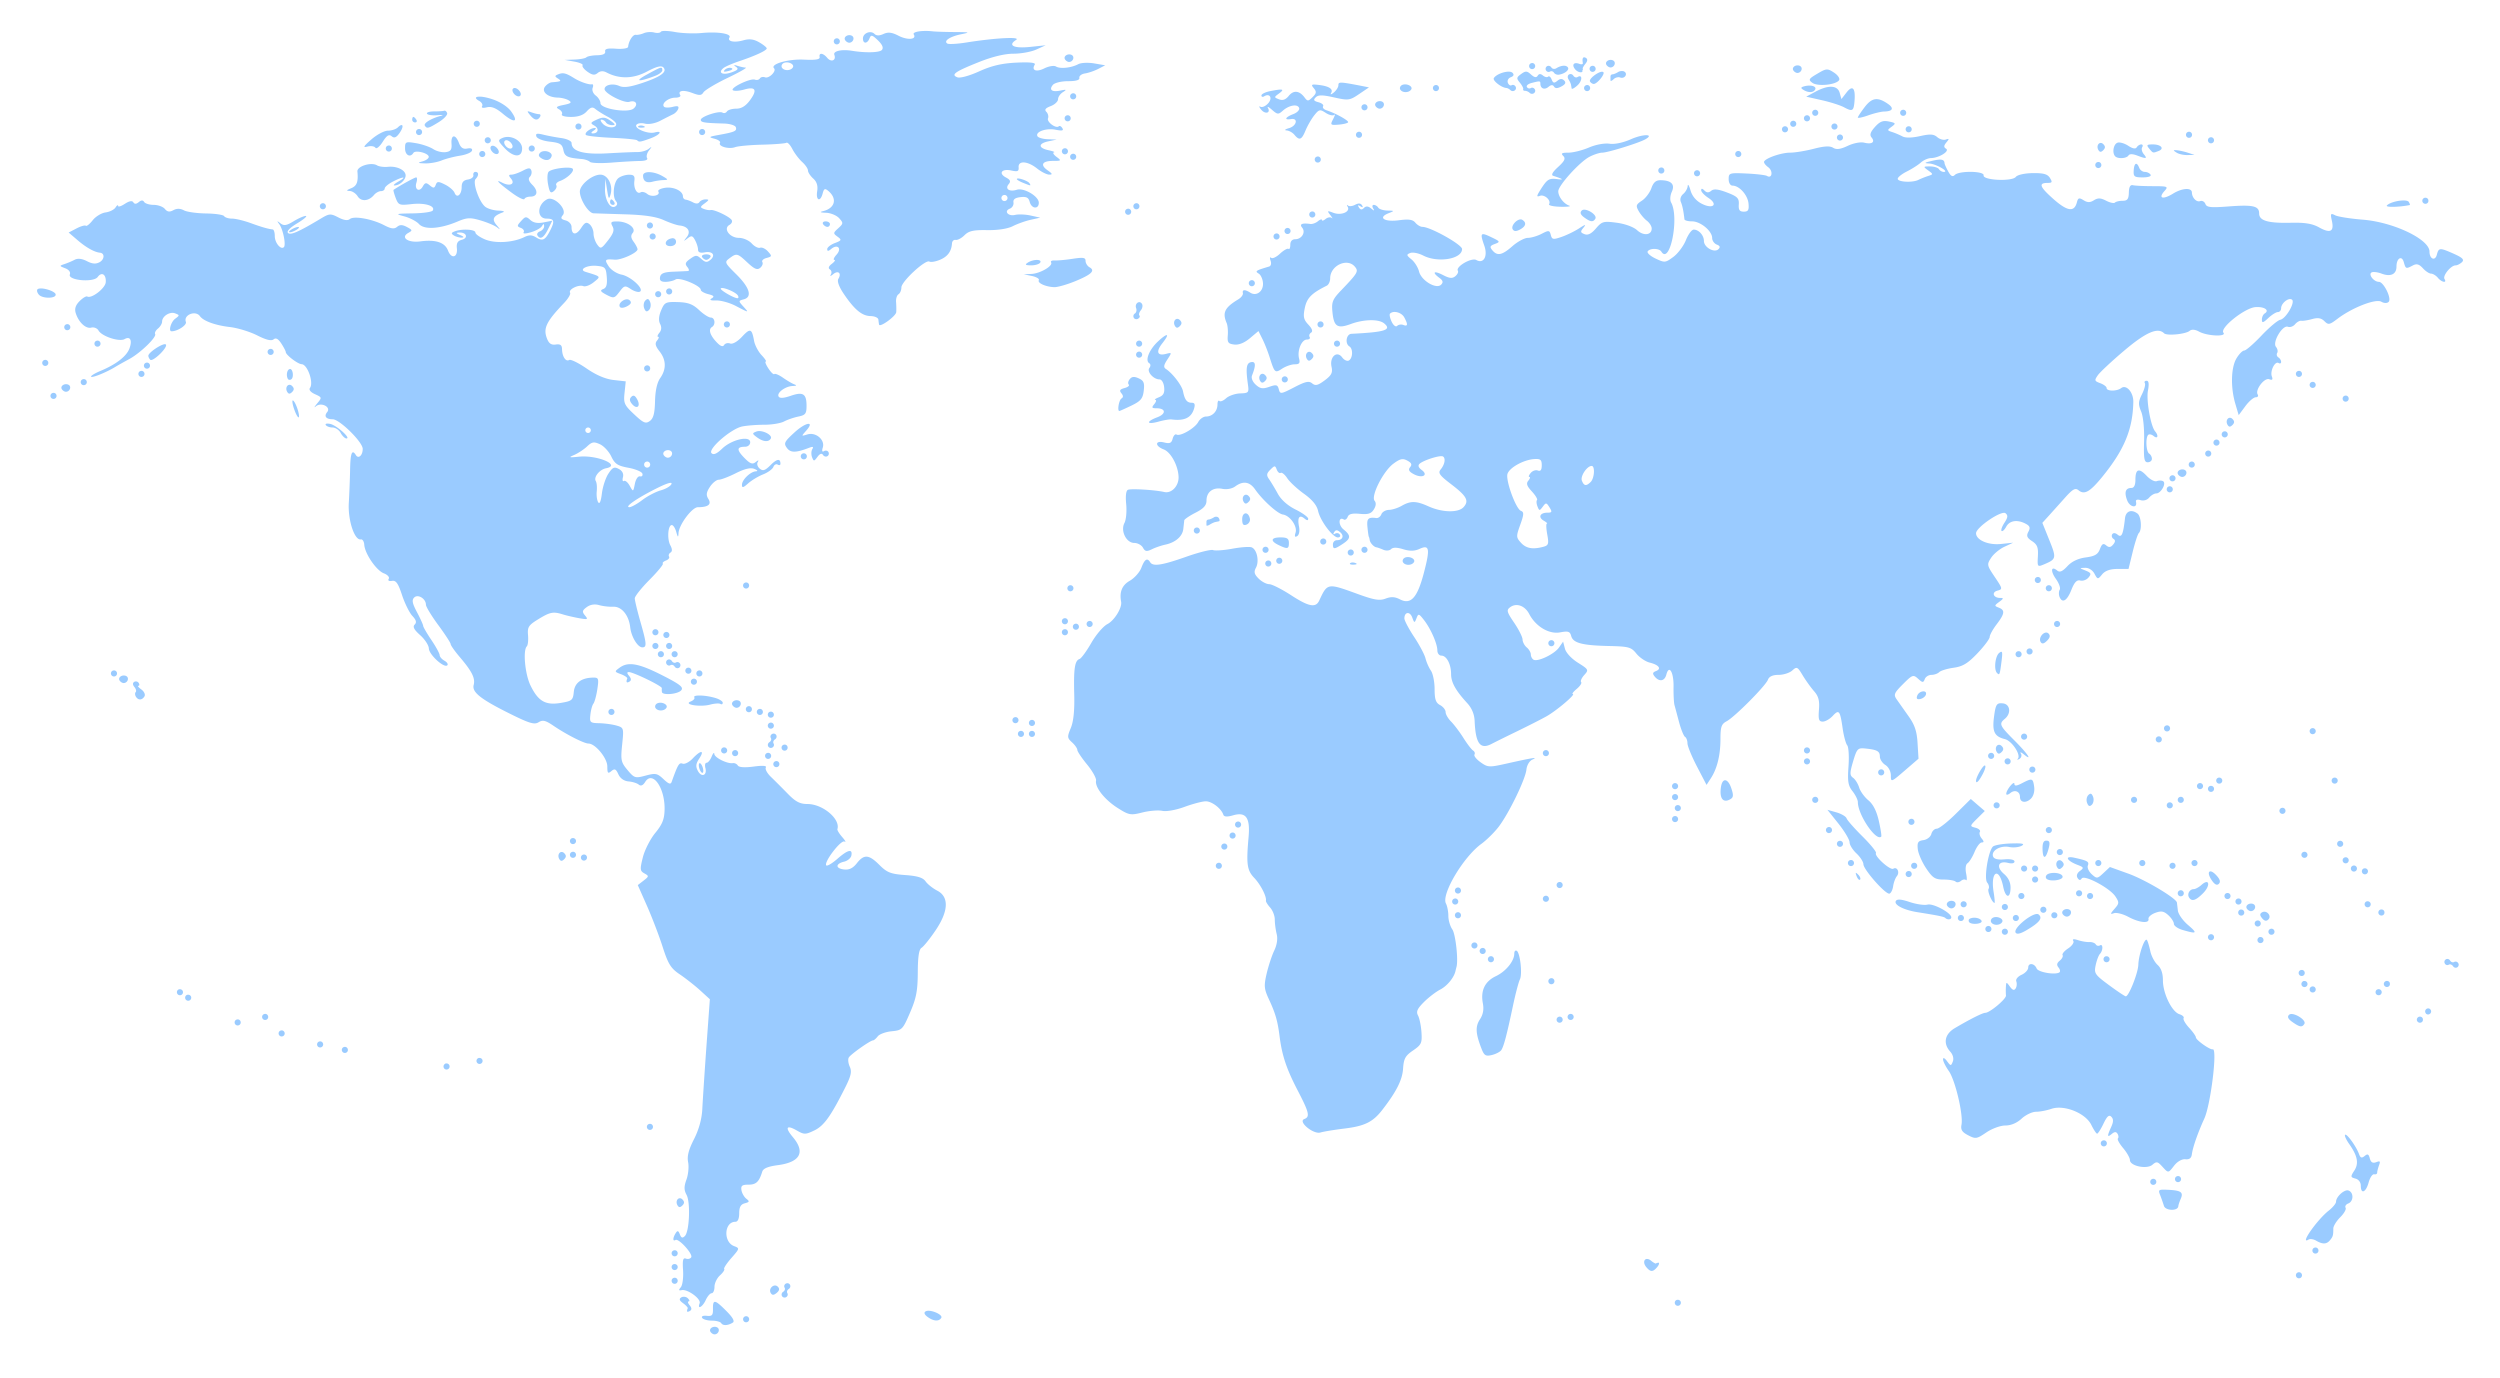 <svg xmlns="http://www.w3.org/2000/svg" viewBox="0 0 1052.4 580" version="1.0"><path d="M279.41 13.029c-.66.042-1.11.176-1.23.362-.3.497-1.55.619-2.82.289-1.26-.33-3.21-.201-4.34.289-1.12.491-2.63.799-3.36.687-1.24-.191-2.99 2.523-3.25 5.062-.07.636-2.32.999-5.03.796-3.61-.272-4.86.037-4.63 1.156.21 1.005-.94 1.546-3.39 1.591-2.06.038-4.08.429-4.52.868s-2.68.856-4.96.94l-4.15.145 4.05.723c2.22.393 3.78 1.089 3.47 1.554-.32.465.6 1.69 2.06 2.712 2.04 1.429 3.02 1.571 4.26.542 1.08-.895 2.32-.991 3.73-.253 5.4 2.837 11.24 2.717 17.03-.361 3.97-2.115 6.04-2.633 6.9-1.772 1.86 1.859-1.15 4.03-9.11 6.653-5.09 1.676-7.61 1.987-9.47 1.157-2.7-1.206-6.15-.453-6.15 1.337 0 1.832 8.24 6.052 10.45 5.351 2.71-.861 3.89 1.072 1.74 2.856-2.38 1.976-13.92.09-13.92-2.277 0-.949-.91-2.405-1.99-3.218-1.09-.813-1.67-2.255-1.3-3.218s.23-1.645-.33-1.518c-1.19.272-4.92-1.003-7.37-2.531-3.45-2.144-4.66-2.488-6.62-1.736-1.71.655-1.75.922-.29 1.844 1.69 1.07 1.38 1.27-2.64 1.591-.79.064-2.05.875-2.78 1.808-1.68 2.145 1.14 4.548 5.38 4.628 1.59.03 3.68.585 4.63 1.193 1.36.864.91 1.267-2.13 1.88-3.13.63-3.55.994-2.03 1.844 1.04.581 1.6 1.536 1.23 2.133-.37.605 1.32 1.084 3.84 1.084 3.04 0 5.2-.756 6.61-2.313 1.61-1.773 2.45-2.014 3.65-1.013.87.718 3.14 2.152 5.06 3.182 1.93 1.03 3.6 2.401 3.69 3.037.3 1.953-3.6 2-5.53.072-1-1.001-1.29-1.808-.65-1.808s1.49.521 1.88 1.157c.39.637 1.58 1.157 2.64 1.157 1.49 0 1.31-.433-.76-1.88-2.21-1.547-3.19-1.618-5.71-.47-2.74 1.247-2.86 1.516-1.05 2.531 2.12 1.187 1.68 3.321-.69 3.29-.83-.01-.68-.483.36-1.157.96-.617 1.22-1.121.58-1.121-1.9 0-4.62 2.104-3.79 2.929.42.421 5.29.947 10.84 1.193s10.38.727 10.7 1.049c.83.825 1.29.767 5.61-.796 3.98-1.44 5.4-3.444 1.77-2.495-2.87.751-8.65-1.644-7.7-3.181.43-.69 2.03-.932 3.58-.542 1.67.419 4.34-.083 6.54-1.23 2.04-1.064 4.44-2.279 5.35-2.711.92-.433 1.89-1.475 2.17-2.314.37-1.107-.27-1.318-2.35-.796-1.58.397-3.21.371-3.61-.036-1.32-1.313 1.76-3.832 4.66-3.832 1.55 0 2.5-.493 2.13-1.085-1.18-1.911 1.28-2.335 5.07-.904 3.04 1.148 3.86 1.105 4.7-.253.56-.907 5.1-3.643 10.08-6.038 4.98-2.394 8.45-4.344 7.7-4.374-.74-.031-2.3-.381-3.47-.76-1.57-.51-1.73-.393-.58.434 1.19.851.73 1.403-1.98 2.35-3.73 1.298-5.79.153-3.33-1.844.79-.639 3.79-1.929 6.65-2.892 6.92-2.326 11.57-4.5 11.57-5.387 0-.397-1.43-1.564-3.18-2.567-2.3-1.321-4.14-1.549-6.65-.832-3.83 1.092-6.89.477-5.86-1.193.99-1.592-4.9-2.537-11.71-1.88-3.3.318-8.37.111-11.28-.434-1.46-.272-2.88-.418-3.94-.434-.27-.003-.51-.013-.73 0zm110.02 0c-3.09.033-5.3.622-4.77 1.483 1.33 2.154-2.63 2.491-6.4.542-2.81-1.455-4.38-1.648-6.33-.759-1.78.812-2.99.804-3.83-.036-1.61-1.608-4.84-.3-4.84 1.952 0 2.33 1.88 2.283 2.78-.072.61-1.59 1.1-1.487 3.51.831 1.89 1.821 2.44 3.151 1.7 4.05-.96 1.147-6.8 1.313-12.62.361-4.37-.714-8.02.123-7.41 1.7.9 2.348-1.33 3.288-3 1.265-1.73-2.082-3.59-2.277-3.19-.325.21 1.016-1.65 1.33-6.65 1.084-6.6-.325-14.29 1.903-12.54 3.652 1.15 1.155-2.13 4.438-3.8 3.796-.83-.319-1.81-.111-2.17.47s-1.3.81-2.1.506c-1.89-.727-10.71 3.561-9.22 4.483.64.392 2.78.246 4.78-.325 4.76-1.367 5.58.186 2.35 4.556-1.79 2.417-3.59 3.507-5.79 3.507-1.75 0-3.5.546-3.9 1.193-.4.646-1.24.844-1.85.47-1.44-.894-9.14 1.662-9.14 3.037 0 1.074 1.4 1.327 9.72 1.554 2.5.068 4.76.759 5.03 1.555.53 1.597-.43 2.018-7.23 3.254-4.16.754-4.34.918-1.74 1.591 1.59.412 2.63 1.192 2.31 1.735-.86 1.475 3.71 2.775 6.37 1.808 1.27-.463 6.44-.925 11.49-1.049 5.06-.123 9.6-.493 10.09-.795s1.62.903 2.53 2.676c.92 1.772 2.79 4.212 4.12 5.423 1.34 1.21 2.43 2.822 2.43 3.579s.99 2.267 2.2 3.362c1.53 1.387 2.04 3.025 1.67 5.388-.62 3.903 1.33 4.664 2.31.903.53-2.031.96-2.244 2.31-1.12 3.95 3.278 2.94 7.321-2.13 8.568-1.59.39-1.19.595 1.27.687 1.96.074 4.43 1.109 5.49 2.278 1.8 1.99 1.8 2.271-.36 4.23-2.18 1.972-2.22 2.149-.33 3.543 1.85 1.36 1.76 1.6-1.15 2.71-1.75.67-3.18 1.8-3.18 2.53 0 .97.47.95 1.69-.07 2.69-2.23 4.59-.21 2.25 2.39-1.1 1.21-1.52 2.22-.94 2.24.57.02.1.75-1.05 1.63-1.35 1.02-1.64 1.85-.83 2.35.68.42.88 1.38.43 2.13-.52.87-.17.82 1.01-.15 2.1-1.7 3.57-.33 2.14 1.99-.6.97.22 3.29 2.27 6.33 4.49 6.65 7.67 9.3 11.32 9.36 1.71.03 3.17.69 3.25 1.49.08.79.21 1.74.29 2.09.31 1.37 7.11-3.56 7.23-5.24.07-.98.04-2.89-.07-4.27-.11-1.37.34-2.83 1.01-3.25.68-.42 1.23-1.71 1.23-2.89 0-2.49 10.17-11.88 11.79-10.88.6.36 2.59.03 4.41-.73 3.27-1.35 4.88-3.55 5.1-6.94.06-.95.76-1.6 1.55-1.45.8.16 2.48-.73 3.73-1.984 1.81-1.812 3.76-2.233 9.58-2.133 4.48.076 8.62-.58 10.74-1.664 1.89-.969 5.25-2.171 7.48-2.675l4.05-.904-4.05-.904c-2.23-.489-5.15-.585-6.51-.253-2.92.712-4.87-1.617-2.2-2.639 1-.386 1.69-1.562 1.51-2.603-.21-1.314.7-1.982 2.97-2.242 2.51-.287 3.39.183 3.87 2.025.77 2.932 3.83 3.191 3.83.325 0-2.696-6.28-6.403-9.25-5.459-3.16 1-5.11-.343-3.44-2.35.99-1.191.7-1.826-1.16-2.82-3.3-1.769-1.71-3.807 2.28-2.929 2.64.58 3.21.34 3.07-1.338-.24-2.935 3.76-2.697 7.74.47 1.8 1.433 4.12 2.603 5.17 2.603 1.48.001 1.32-.401-.69-1.807-3.28-2.303-2.31-3.977 2.35-3.977 3.44 0 3.51-.09 1.38-1.7-1.24-.934-1.72-1.784-1.09-1.88.64-.095-.36-.502-2.24-.903-4.43-.951-4.47-2.821-.07-3.761l3.47-.723-3.69-.144c-2.03-.076-4-.625-4.37-1.23-1.14-1.835 3.57-3.58 7.55-2.783 2.8.558 3.55.404 2.9-.651-.48-.778-1.15-1.134-1.49-.796-1.13 1.131-5.14-1.799-4.55-3.326.32-.828 0-2.057-.69-2.748-.9-.902-.37-1.58 1.85-2.422 1.69-.644 3.07-1.954 3.07-2.892 0-.939.91-2.257 2.02-2.965 1.72-1.089 1.57-1.22-.97-.687-3.61.755-4.99-.254-3.22-2.386.72-.866 3.54-1.555 6.36-1.555 3.39 0 4.97-.462 4.78-1.41-.16-.78.9-1.623 2.35-1.844 1.44-.221 3.97-1.073 5.6-1.916l2.93-1.519-4.63-.795c-2.55-.431-5.56-.294-6.72.325-2.94 1.566-7.62 2.062-9.37.977-.81-.503-3.01-.154-4.92.795-3.38 1.687-5.52.85-4.01-1.591.5-.812-2.04-1.104-7.74-.831-6.19.296-10.44 1.311-15.69 3.687-4.13 1.871-8.01 2.929-9.14 2.495-2.86-1.095-1.08-2.372 9-6.399 5.72-2.288 10.93-3.543 14.64-3.543 3.16 0 7.48-.793 9.62-1.772l3.9-1.772-6.54.687c-6.85.726-9.58-.629-5.93-2.928 2.31-1.458-8.7-.882-21.01 1.084-3.78.605-7.35.786-7.91.434-1.73-1.064 1.07-2.953 5.74-3.904 4.02-.818 3.82-.901-2.53-.941-3.81-.023-7.98-.15-9.25-.289-1.16-.126-2.3-.191-3.33-.181zm-32 1.772c-1.22.049-2.3 1.059-1.66 2.097.37.592 1.14 1.085 1.7 1.085 1.62 0 2.49-2.093 1.19-2.893-.38-.238-.82-.305-1.23-.289zm-5.35 1.338c-.16.025-.35.087-.5.181-.61.372-.77 1.168-.4 1.771s1.17.77 1.77.398c.6-.373.77-1.169.4-1.772a1.242 1.242 0 00-1.27-.578zm97.91 6.761c-1.22.049-2.3 1.058-1.66 2.097.36.592 1.14 1.084 1.7 1.084 1.62 0 2.48-2.092 1.19-2.892-.38-.238-.82-.306-1.23-.289zm216.86 1.229c-.62.017-.83.849-.54 2.386.1.556-.57.714-1.49.362-2.33-.894-3.31.409-1.73 2.314 1.24 1.498 3.55 1.705 3 .289.16-.076.29-.202.29-.398 0-.069-.07-.151-.18-.253.18-.518.57-1.224 1.12-1.88 1.01-1.216 1.1-2.063.29-2.567-.3-.182-.56-.259-.76-.253zm11.06 1.085c-1.22.049-2.3 1.058-1.66 2.097.36.592 1.14 1.084 1.7 1.084 1.62 0 2.48-2.092 1.19-2.892-.38-.238-.82-.306-1.23-.289zm-346.69 1.048c1.58.01 3.19 1.067 2.53 2.133-.9 1.463-3.71 1.501-4.59.073-.36-.593-.1-1.426.58-1.844.43-.265.96-.365 1.48-.362zm313.57.289c-.16.026-.35.088-.5.181-.61.373-.77 1.169-.4 1.772.37.602 1.17.77 1.77.397.6-.372.77-1.168.4-1.771a1.243 1.243 0 00-1.27-.579zm111.79.977c-1.22.048-2.3 1.058-1.66 2.097.37.592 1.14 1.084 1.7 1.084 1.62 0 2.49-2.093 1.19-2.892-.38-.238-.82-.306-1.23-.289zm-98.45.144c-.87.057-1.94.411-2.96 1.049-.75.469-1.69.331-2.1-.326-.4-.657-1.24-.878-1.84-.506-.6.373-.77 1.169-.4 1.772.37.602 1.12.809 1.66.47.55-.339 1.3-.12 1.67.47.36.59 1.3.952 2.09.831 2.39-.362 4.44-1.963 3.8-3.001-.34-.548-1.04-.816-1.92-.759zm12.12.036c-.17.026-.36.088-.51.181-.6.373-.77 1.169-.4 1.772.37.602 1.17.77 1.77.397.61-.372.77-1.168.4-1.771a1.236 1.236 0 00-1.26-.579zm-392.18.832c-.79.138-2.44 1.03-5.85 2.892-5.39 2.938-3.49 3.186 3.65.47 1.62-.615 2.93-1.662 2.93-2.314 0-.622-.05-1.002-.44-1.048a.93.93 0 00-.29 0zm29.15 0c-.73.005-1.56.327-2.07.831-.85.859-.4 1.01 1.52.507 1.57-.409 2.06-.941 1.2-1.23-.21-.069-.41-.11-.65-.108zm461.69.723c-.92.059-1.98.636-3.9 1.772-3.67 2.161-3.85 2.525-2.06 3.832 2.22 1.626 9.95.855 11.24-1.121.44-.676-.5-2.113-2.13-3.181-1.41-.922-2.22-1.361-3.15-1.302zm-86.41.651c-.47.034-.97.181-1.37.434-.8.505-1.84.93-2.32.94a.874.874 0 00-.86.867v1.663c0 .446.58.244 1.3-.47.71-.713 1.97-1.034 2.78-.723 1.83.702 3.36-1.494 1.74-2.494-.33-.2-.79-.252-1.27-.217zm-47.4.253c-2.08-.016-5.32 1.2-6.25 2.711-.64 1.027 3.22 4.047 5.31 4.158.43.023 1.17.408 1.63.868 1.15 1.147 3.01-.159 2.17-1.519-.37-.602-1.1-.831-1.63-.506-.52.325-1.24-.15-1.59-1.048-.34-.898.21-1.922 1.23-2.314 1.24-.477 1.5-1.102.72-1.88-.32-.321-.89-.465-1.59-.47zm7.38 0c-.6-.029-1.23.324-2.17 1.012-1.95 1.422-2.01 1.805-.51 3.616.93 1.121 1.57 2.368 1.41 2.747-.16.38.18.687.76.687.59 0 1.46.372 1.92.832 1.15 1.147 3.01-.16 2.17-1.519-.37-.602-1.12-.808-1.66-.47-.55.339-1.28.141-1.63-.433-.36-.575.49-1.327 1.91-1.7 3.52-.919 3.76-.928 3.76.29 0 2.038 1.72 2.74 3.37 1.373 1.13-.942 1.87-.976 2.38-.144.53.845 1.47.809 3.11-.073 1.68-.896 2.03-1.623 1.16-2.494-.87-.872-1.73-.824-2.89.144-1.31 1.083-1.8.949-2.39-.578-.41-1.062-1.08-1.597-1.48-1.193s-1.37.192-2.17-.47c-1.01-.839-1.69-.79-2.24.108-.56.898-1.4.714-2.79-.542-.85-.774-1.42-1.165-2.02-1.193zm31.89.036c-1.7.038-5.69 3.049-5.03 4.122.35.566 1.06 1.012 1.56 1.012 1.43 0 4.84-4.161 4.05-4.953-.13-.129-.34-.186-.58-.181zm-13.38.976c-.17.02-.35.088-.51.181-.6.372-.69 1.273-.21 2.025.48.751.96 1.764 1.05 2.241s.21 1.21.29 1.627c.07.417 1.16-.163 2.42-1.301 2.15-1.95 2.18-4.836.03-3.507-.54.339-1.33.078-1.73-.579-.31-.493-.83-.748-1.34-.687zm-96.24 3.616c-1.2-.022-1.34.346-1.34 1.084 0 .821-.88 2.2-1.95 3.073-1.12.905-1.59.996-1.12.217 1.02-1.704-.85-2.914-5.32-3.434-2.99-.348-3.24-.143-1.95 1.41 1.22 1.475 1.1 2.136-.54 3.76-1.82 1.788-2.12 1.779-3.37.108-2.18-2.912-4.63-3.146-6.65-.65-1.3 1.603-2.55 2.04-4.08 1.446-2.17-.837-2.17-.875.03-2.495 2.47-1.817 1.63-2.032-3.83-.94-1.99.398-3.62 1.213-3.62 1.808 0 .594.52.755 1.16.361 2.39-1.477 3.65.766 1.66 2.965-1.08 1.194-2.54 1.835-3.25 1.41s-.58.124.29 1.193c1.72 2.117 4.15 1.499 2.86-.723-.44-.751.35-.381 1.73.832 2.29 2.008 2.68 2.047 4.52.397 2.65-2.367 6.27-2.974 6.91-1.157.27.792-.82 1.943-2.46 2.567-3.4 1.292-4.02 2.608-.98 2.097 3.18-.533 2.39 2.926-.87 3.833-1.59.442-2.04.876-1.01.94 1.04.063 2.54.889 3.33 1.844 2.09 2.519 3.03 2.177 4.66-1.772.8-1.935 2.43-4.809 3.65-6.363 2.06-2.615 2.45-2.677 4.88-1.085 1.45.947 3.03 1.311 3.55.832.51-.48.31.327-.44 1.771-1.29 2.479-1.16 2.61 2.24 2.35 1.99-.151 3.82-.602 4.05-.976.43-.681-5.14-3.785-9.07-5.061-1.15-.376-1.8-1.131-1.45-1.7.35-.568-.54-1.329-1.95-1.699-2-.523-2.24-.982-1.16-2.061s2.8-1.07 7.74.036c6.03 1.349 6.58 1.269 10.52-1.41l4.16-2.82-3.83-.759c-4.23-.815-6.5-1.208-7.7-1.229zm26.79.723c-.53-.004-1.06.097-1.49.361-.67.419-.94 1.252-.57 1.844.88 1.429 3.68 1.391 4.59-.072.66-1.066-.96-2.123-2.53-2.133zm12.76.289c-.17.025-.36.088-.51.181-.6.372-.77 1.169-.39 1.771.37.603 1.16.771 1.77.398.6-.372.77-1.169.4-1.772a1.242 1.242 0 00-1.27-.578zm63.63 0c-.16.025-.35.088-.5.181-.61.372-.77 1.169-.4 1.771.37.603 1.17.771 1.77.398.6-.372.77-1.169.4-1.772a1.242 1.242 0 00-1.27-.578zm93.75.217c-.6 0-1.3.075-1.99.253-1.65.428-1.78.757-.58 1.519 2.04 1.288 4.15 1.277 4.96-.037.63-1.018-.58-1.736-2.39-1.735zm8.68.506c-1.65.094-3.72.78-6.11 2.061l-3.91 2.097 6.55 1.482c3.59.8 7.82 2.15 9.4 3.001 3.6 1.939 4.07 1.605 4.41-2.892.4-5.315-.89-6.563-3.4-3.327l-2.13 2.748-.73-2.603c-.5-1.823-1.96-2.687-4.08-2.567zm-553.97.542a1.13 1.13 0 00-.25.109c-.64.395-.54 1.356.25 2.314.74.891 1.83 1.308 2.43.94.64-.396.54-1.32-.26-2.278-.64-.779-1.55-1.237-2.17-1.085zm235.19 2.206c-.16.025-.35.088-.5.181-.61.372-.77 1.168-.4 1.771s1.17.77 1.77.398c.6-.373.77-1.169.4-1.772a1.242 1.242 0 00-1.27-.578zm-249.97 1.41c-1.56.059-1.85.695.14 1.808 1.05.587 1.58 1.582 1.2 2.205-.42.679.36.873 1.98.47 1.94-.483 3.85.268 6.76 2.712 4.87 4.087 6.74 3.599 3.51-.94-1.38-1.941-4.54-4.02-7.7-5.098-2.01-.686-3.83-1.08-5.13-1.157a8.007 8.007 0 00-.76 0zm588.38 1.048c-1.77-.02-3.3 1.068-5.02 3.327-1.6 2.09-2.9 4.068-2.9 4.411 0 .342 1.96-.053 4.34-.904 2.39-.852 5.44-1.599 6.76-1.627 3.58-.076 4.24-1.356 1.63-3.182-1.9-1.329-3.43-2.009-4.81-2.025zm-209.26.832c-1.23.049-2.31 1.059-1.67 2.097.37.592 1.14 1.085 1.7 1.085 1.62 0 2.49-2.093 1.2-2.893-.39-.238-.83-.305-1.23-.289zm-6.51 1.338a1.39 1.39 0 00-.51.18c-.6.373-.77 1.169-.39 1.772.37.603 1.16.77 1.77.398.6-.373.77-1.169.39-1.772-.27-.452-.76-.654-1.26-.578zm189.74 2.314a1.39 1.39 0 00-.51.18c-.6.373-.77 1.169-.39 1.772.37.603 1.16.77 1.77.398.6-.373.77-1.169.39-1.772-.27-.452-.76-.654-1.26-.578zm37.02 0a1.41 1.41 0 00-.5.18c-.61.373-.77 1.169-.4 1.772s1.17.77 1.77.398c.6-.373.77-1.169.4-1.772a1.242 1.242 0 00-1.27-.578zM187 46.617c-.42.159-2.36.29-4.3.29-1.95 0-3.26.445-2.93.976.33.53 2.31.8 4.41.614 2.1-.185 2.76-.071 1.48.253-4.02 1.027-7.46 3.103-6.83 4.122.87 1.413 1.49 1.24 5.89-1.482 2.18-1.343 3.75-3.035 3.51-3.76-.24-.726-.81-1.172-1.23-1.013zm35.29.253c-.35.021-.04.481.83 1.555 1.8 2.219 3.15 2.476 4.19.795.4-.636.23-1.157-.39-1.157-.63.001-2.09-.358-3.26-.795-.7-.262-1.16-.41-1.37-.398zm226.98 1.664a1.39 1.39 0 00-.51.18c-.6.373-.77 1.169-.4 1.772.38.603 1.17.77 1.78.398.6-.373.77-1.169.39-1.772a1.235 1.235 0 00-1.26-.578zm311.22 0a1.39 1.39 0 00-.51.18c-.6.373-.77 1.169-.4 1.772.38.603 1.17.77 1.78.398.6-.373.77-1.169.39-1.772a1.235 1.235 0 00-1.26-.578zm-586.47.686c-.28 0-.5.521-.5 1.157 0 .637.55 1.157 1.22 1.157.68 0 .9-.52.51-1.157-.39-.636-.95-1.157-1.23-1.157zm26.5 1.627c-.16.026-.35.088-.5.181-.61.373-.77 1.169-.4 1.772s1.17.77 1.77.397c.6-.372.77-1.168.4-1.771a1.245 1.245 0 00-1.27-.579zm554.18 0c-.16.026-.35.088-.5.181-.61.373-.77 1.169-.4 1.772s1.17.77 1.77.397c.6-.372.77-1.168.4-1.771a1.245 1.245 0 00-1.27-.579zm38.76.109c-1.51.034-2.65.775-4.19 2.495-1.9 2.122-2.3 3.344-1.45 4.374 1.66 1.996.22 3.058-3.04 2.242-1.55-.392-4.55.187-6.97 1.338-3.1 1.467-4.76 1.663-6.15.795-1.34-.839-3.74-.707-8.13.434-3.44.89-7.9 1.627-9.91 1.627-3.68 0-10.15 2.196-10.99 3.724-.25.45.52 1.537 1.73 2.422 2.14 1.562 1.63 4.992-.54 3.652-.59-.363-4.46-.823-8.6-1.013-7.24-.331-7.52-.226-7.52 2.387 0 1.55.71 2.711 1.62 2.711 2.84 0 6.38 3.937 6.73 7.484.27 2.788-.12 3.474-1.99 3.471-1.78-.003-2.25-.713-2.1-3.037.17-2.587-.55-3.344-4.95-5.025-3.73-1.425-5.57-1.62-6.65-.723-1.07.887-1.88.866-2.86-.109-.91-.913-1.37-.951-1.37-.108 0 .69 1.37 2.131 3.03 3.217 4.31 2.825 1.89 4.877-2.85 2.423-2.29-1.182-3.98-3.174-4.67-5.568-.59-2.06-1.13-2.916-1.19-1.88s-.9 2.546-1.88 3.362c-1.04.864-1.47 2.256-1.01 3.327.67 1.584 1.14 3.919 1.52 7.339.05.477 1.51.868 3.21.868 3.56 0 8.46 4.065 8.46 7.015 0 1.09.86 2.34 1.92 2.75 1.36.52 1.59 1.09.72 1.95-1.7 1.7-6.11-.78-6.11-3.44 0-2.401-2.16-4.804-4.3-4.804-.83 0-2.31 1.999-3.29 4.444-.98 2.45-3.35 5.63-5.28 7.05-3.36 2.49-3.64 2.51-7.48.69-2.2-1.04-3.7-2.4-3.33-3 .89-1.44 4.85-1.39 5.75.07 3.62 5.85 7.65-14.378 4.12-20.679-.55-.986-.43-2.907.29-4.484 1.44-3.166-.23-4.85-4.77-4.88-1.91-.013-2.98.923-3.83 3.362-.65 1.867-2.44 4.233-3.98 5.242-2.47 1.618-2.64 2.114-1.37 4.375.79 1.411 2.35 3.246 3.47 4.086 1.11.839 2.02 2.315 2.02 3.254 0 2.829-3.43 3.223-6.14.723-1.49-1.369-5.04-2.676-8.57-3.146-5.63-.748-6.23-.551-8.79 2.423-1.91 2.215-3.35 2.932-4.77 2.386-1.76-.676-1.83-1.058-.47-2.712 1.25-1.528.87-1.478-1.85.289-1.88 1.225-5.2 2.834-7.37 3.58-3.53 1.211-4.01 1.121-4.52-.832-.53-2.018-.84-2.038-3.87-.47-1.81.935-4.4 1.703-5.78 1.703s-4.3 1.56-6.48 3.47c-4.41 3.88-6.39 4.27-8.49 1.73-1.18-1.42-.98-1.87 1.08-2.64 2.35-.86 2.26-1.06-1.59-2.889-4.48-2.138-4.76-1.807-2.85 3.649 1.54 4.44-.29 7.73-3.37 6-2.03-1.13-8.82 2.82-7.77 4.52.32.52-.15 1.53-1.05 2.28-1.27 1.06-2.45.96-5.2-.47-3.85-1.99-4.81-1.23-1.52 1.19 1.51 1.12 1.7 1.86.72 2.86-2.03 2.06-8.33-1.7-9.29-5.53-.43-1.72-1.86-4.02-3.18-5.1-2.15-1.75-2.22-2.04-.51-2.71 1.06-.41 3.52.08 5.46 1.08 6.17 3.19 16.34 1.48 16.34-2.74 0-1.86-13.35-9.331-16.67-9.331-.86 0-2.2-.807-3-1.772-1.1-1.329-2.79-1.563-6.94-1.012-6.09.808-8.97-1.1-4.41-2.929 2.65-1.061 2.64-1.084-.43-1.157-1.72-.04-3.44-.593-3.84-1.229-.39-.636-1.24-1.157-1.88-1.157-.63 0-.76.651-.28 1.446.68 1.148.52 1.162-.87.036-1.24-1.002-2.13-1.049-3-.18s-1.47.797-2.1-.217c-.61-.987-.43-1.149.61-.507 1.01.621 1.24.49.69-.397-.56-.916-1.5-.983-2.93-.217-1.15.616-2.49.744-3 .289-.5-.455-.54-.214-.11.542 1.22 2.121-2.74 3.783-6.03 2.531-2.6-.988-2.72-.913-1.27.976.87 1.134 1.14 1.665.58 1.194-.56-.472-1.71-.275-2.57.433-.85.709-1.55.908-1.55.434s-.76-.247-1.67.506c-.9.753-2.34 1.272-3.18 1.157-3.55-.481-4.72.045-3.47 1.555 1.6 1.921-.17 4.866-2.93 4.876-1.3.01-2.06.87-2.06 2.32 0 1.27-.33 2.05-.76 1.73-.42-.31-2.05.59-3.58 2.03s-3.19 2.22-3.72 1.73c-.53-.48-.66.06-.25 1.2.43 1.2.18 2.24-.65 2.49-5.66 1.68-6.01 1.93-4.34 2.97.91.56 1.72 2.39 1.8 4.05.19 3.43-2.76 5.61-5.35 3.97-2.25-1.42-3.46-1.35-3.11.18.16.7-.69 1.87-1.91 2.61-5.77 3.49-6.81 5.6-4.92 10.01.41.96.63 3.3.47 5.21-.24 2.97.17 3.53 2.75 3.83 1.94.23 4.28-.74 6.58-2.67l3.58-3.01 1.63 3.26c.9 1.78 2.3 5.3 3.1 7.84 2.08 6.56 2.23 6.7 5.28 4.7 1.51-.98 3.88-1.8 5.25-1.8 1.96 0 2.34-.5 1.84-2.43-.87-3.32 1.05-7.99 3.29-7.99 1.01 0 1.52-.49 1.16-1.08-.37-.59-.08-1.42.61-1.84.83-.52.43-1.68-1.16-3.37-2.02-2.15-2.25-3.33-1.48-7.05.87-4.16 2.85-6.18 9.22-9.33.8-.39 1.45-1.79 1.45-3.1 0-5.39 7.2-8.76 10.41-4.89 1.62 1.95 1.25 2.6-5.82 9.98-3.57 3.73-4.04 4.87-3.65 8.97.6 6.3 2.06 7.26 7.74 5.17 5.51-2.03 11.77-2.15 14.06-.25 3.3 2.74.34 3.67-13.78 4.37-2.18.11-2.83 4.1-.86 5.32 1.58.97 1.45 4.88-.18 5.89-.74.45-2.02-.12-2.86-1.27-2.22-3.04-5.4-.21-4.48 3.98.54 2.46-.04 3.57-2.93 5.71-2.87 2.13-3.89 2.35-5.24 1.23s-2.85-.78-7.56 1.67c-5.6 2.9-5.92 2.94-6.47.83-.5-1.92-1.03-2.08-3.98-1.05-2.79.97-3.83.83-5.71-.87-1.35-1.22-2.02-2.84-1.59-3.9 1.7-4.28 1.58-6-.4-5.61-2 .4-2.29 2.5-1.3 9.58.45 3.23.21 3.48-3.29 3.58-2.07.07-4.73.98-5.9 2.03-1.16 1.05-2.43 1.58-2.85 1.15-.43-.42-.8.24-.8 1.49 0 2.82-2.11 5.06-4.81 5.06-1.12 0-2.61 1.05-3.29 2.31-1.39 2.61-7.64 6.21-9.14 5.28-.55-.34-1.29.45-1.63 1.74-.49 1.87-1.2 2.18-3.58 1.59-3.87-.97-4.02 1.46-.18 2.93 3 1.14 6.09 6.86 6.25 11.57.13 3.82-2.95 7.07-6.03 6.36-3.79-.88-13.81-1.5-15.26-.94-.83.32-1.1 2.56-.76 6.07.29 3.06-.04 6.6-.72 7.88-1.77 3.3.73 8.42 4.12 8.43 1.4 0 3.04.89 3.65 1.99.92 1.64 1.56 1.74 3.8.65 1.48-.73 4.01-1.58 5.6-1.92 4.31-.92 7.25-3.49 7.59-6.61l.4-3.62c.05-.46 2.19-1.92 4.74-3.22 3.42-1.74 4.62-3.08 4.62-5.1 0-3.67 2.78-5.72 6.66-4.95 1.86.37 4.1-.04 5.42-1.01 3.33-2.44 6.09-2.04 8.42 1.3 3.14 4.5 9.42 10.19 11.65 10.52 3.01.44 6.19 4.97 5.35 7.63-.52 1.62-.3 2.06.68 1.45.83-.52 1.14-2.16.76-4.05-.75-3.79.16-5.12 2.32-3.33 1.04.86 1.55.89 1.55.07 0-.67-2.39-2.41-5.31-3.87-3.39-1.69-6.11-4.12-7.52-6.72-1.22-2.24-2.88-4.97-3.65-6.07-1.16-1.64-1.06-2.38.54-3.98 1.83-1.83 2.02-1.84 2.71-.04.41 1.07 1.16 1.69 1.66 1.38s1.75.71 2.75 2.24 4.13 4.46 6.98 6.51c3.51 2.51 5.47 4.86 6 7.26.91 4.15 6.15 11.17 8.35 11.17.83 0 1.2-.54.8-1.19s-1.3-.82-1.99-.4c-.77.48-.92.24-.4-.61.66-1.06 1.26-1.06 2.5-.04 1.85 1.54 1.11 3.4-1.34 3.4-.92 0-1.67.78-1.67 1.74 0 2.19.57 2.16 4.09-.15 3.5-2.29 3.58-3.54.36-6.14-2.28-1.85-2.15-5.58.15-4.16.52.32 1.26-.18 1.62-1.12.47-1.22 1.92-1.57 5.1-1.27 3.49.34 4.79-.07 5.89-1.84.94-1.5 1.07-2.76.33-3.65-1.65-1.99 3.66-12.48 7.92-15.62 2.84-2.1 3.92-2.34 5.85-1.3 1.76.94 2.09 1.66 1.2 2.74-.9 1.09-.54 1.87 1.52 2.97 3.54 1.9 6.33.46 3.36-1.74-1.37-1.01-1.7-1.9-.94-2.6 1.65-1.54 8.78-3.78 9.87-3.11 1.24.76.76 3.4-.98 5.5-1.18 1.42-.46 2.45 4.34 6.11 6.67 5.08 7.74 7.05 5.32 9.72-2.21 2.44-8.94 2.29-14.75-.32-5.19-2.34-7.51-2.4-11.32-.22-1.59.91-3.99 1.68-5.35 1.7-1.37.02-2.81.86-3.18 1.84-.38.99-1.33 1.7-2.14 1.59-3.42-.44-4.08.22-3.72 3.84.2 2.06.46 3.89.58 4.05.12.15.28.75.36 1.33.17 1.24 1.75 2.97 2.86 3.11.42.06 1.7.51 2.85 1.01 1.19.53 2.63.42 3.29-.25.79-.79 2.43-.78 5.1.04 2.85.87 4.78.82 6.91-.15 4.18-1.9 4.48-.1 1.77 10.23-2.72 10.37-5.47 13.39-10.02 11.03-2.16-1.12-3.76-1.2-6.07-.32-2.54.96-4.81.58-11.79-1.96-12.76-4.64-12.67-4.66-16.16 2.82-1.45 3.11-4.38 2.55-11.75-2.24-3.98-2.58-8.15-4.7-9.29-4.7-1.15 0-3.16-1.06-4.45-2.35-1.85-1.85-2.08-2.8-1.12-4.59 1.47-2.74.4-7.71-1.84-8.57-.9-.34-4.54-.08-8.1.58-3.57.66-7.21.92-8.1.58-.9-.34-6 .93-11.35 2.82-10.27 3.62-13.98 4.18-15.15 2.28-1.23-1.98-2.33-1.29-3.69 2.31-.72 1.91-2.92 4.38-4.88 5.5-3.26 1.85-4.44 4.71-3.65 8.85.47 2.51-2.83 7.88-5.79 9.4-1.76.92-4.81 4.49-6.79 7.96-1.99 3.46-4.2 6.48-4.92 6.72-2.02.67-2.53 4.07-2.24 14.97.17 6.72-.31 11.38-1.45 14.1-1.57 3.75-1.5 4.19.54 6.04 1.22 1.1 2.21 2.55 2.21 3.18s1.86 3.39 4.12 6.15c2.26 2.75 3.95 5.8 3.76 6.76-.55 2.78 3.63 8.06 9.11 11.53 4.75 3.01 5.42 3.14 10.41 1.88 2.94-.74 6.69-1.04 8.36-.68 1.72.37 5.73-.33 9.36-1.67 3.49-1.28 7.53-2.35 8.97-2.35 2.55 0 6.5 3.03 7.37 5.64.3.91 1.58.99 4.12.26 5.43-1.56 7.24.99 6.51 9.14-1.02 11.42-.67 14 2.39 17.21 2.68 2.82 5.26 7.86 4.91 9.58-.08.41.72 1.72 1.78 2.9s1.95 3.43 1.95 5.02.35 4.33.79 6.08c.52 2.03.14 4.58-1.05 7.08-1.02 2.15-2.44 6.51-3.18 9.69-1.18 5.12-1.06 6.38 1.02 10.85 2.72 5.85 3.63 9.06 4.44 15.47 1.03 8.09 2.88 13.64 7.52 22.6 4.96 9.55 5.38 11.29 2.86 12.25-2.77 1.07 3.87 6.55 6.83 5.65 1.3-.4 5.87-1.14 10.16-1.67 8.43-1.03 11.91-2.74 15.84-7.81 5.98-7.71 8.48-12.67 8.78-17.42.27-4.18.94-5.41 4.2-7.63 3.51-2.41 3.84-3.12 3.54-7.63-.18-2.74-.83-5.94-1.45-7.09-.87-1.64-.32-2.85 2.5-5.67 1.97-1.98 5.08-4.34 6.9-5.28 2.89-1.5 5.78-5.04 6.37-7.78.1-.47.3-1.25.43-1.73.82-2.93-.4-13.84-1.77-15.8-.9-1.29-1.66-3.83-1.66-5.64s-.45-4.17-1.02-5.24c-2.02-3.85 7.29-19.55 14.9-25.1 2.23-1.62 5.54-4.89 7.34-7.26 4.34-5.73 11.2-19.89 11.64-24.01.2-1.88 1.28-3.68 2.53-4.23 2.67-1.17.08-.77-11.1 1.74-7.11 1.59-7.68 1.56-10.7-.58-1.76-1.25-2.94-2.71-2.6-3.26.33-.54.06-1.32-.62-1.73-.67-.42-2.5-2.84-4.08-5.35-1.59-2.52-3.92-5.58-5.17-6.84-1.25-1.25-2.28-3.04-2.28-3.97s-1.04-2.25-2.31-2.93c-1.82-.97-2.32-2.42-2.32-6.73 0-3.01-.69-6.51-1.55-7.77-.86-1.25-1.89-3.58-2.28-5.17s-2.56-5.68-4.81-9.07c-2.25-3.4-4.08-6.88-4.08-7.74 0-2.78 2.3-3.09 3.29-.44.89 2.43 1.01 2.44 1.8.37.8-2.07.98-2.03 3.11.68 2.86 3.63 5.68 10.03 5.68 12.87 0 1.2.77 2.17 1.7 2.17 2.19 0 4.08 3.61 4.08 7.78 0 3.47 1.93 6.93 6.76 12.18 1.94 2.1 3.03 4.67 3.15 7.52.4 9.58 2.35 12.21 7.2 9.65 1.1-.58 5.89-2.96 10.66-5.27 4.77-2.32 10.34-5.15 12.37-6.3 4.23-2.37 12.46-9.34 11.1-9.4-.5-.02.25-.99 1.66-2.16 1.4-1.18 2.24-2.47 1.84-2.86-.39-.39.19-1.73 1.3-2.97 1.96-2.16 1.88-2.33-2.67-5.2-2.75-1.74-5.03-4.21-5.46-5.93l-.76-2.93-1.74 2.49c-1.95 2.8-9.03 6.16-10.73 5.1-.61-.37-1.12-1.36-1.12-2.2s-.79-2.18-1.74-2.97-1.72-2.29-1.74-3.32c-.01-1.04-1.61-4.21-3.54-7.05-3.13-4.62-3.31-5.34-1.66-6.55 2.63-1.93 6.19-.64 8.02 2.89 2.73 5.25 8.34 8.58 12.98 7.71 3.41-.64 4.16-.41 4.67 1.51.77 2.95 4.55 3.98 15.87 4.23 8.34.19 9.37.45 11.57 3.19 1.33 1.65 3.85 3.36 5.6 3.79 3.9.97 5.12 2.63 2.64 3.58-1.42.55-1.53 1.08-.5 2.32 1.93 2.33 4.15 1.95 4.88-.84 1.14-4.38 3.14-1.04 3.03 5.1-.05 3.3.13 6.78.4 7.74.27.95 1.14 4.23 1.95 7.27.82 3.03 1.94 5.76 2.5 6.11.56.34 1.01 1.56 1.01 2.71 0 1.14 1.81 5.56 4.02 9.8l4.01 7.7 1.81-2.79c2.65-4.05 4.05-9.75 4.05-16.59 0-5.08.41-6.25 2.6-7.41 3.42-1.83 16.42-14.91 17.39-17.5.5-1.35 2.01-2.03 4.48-2.03 2.04 0 4.62-.82 5.75-1.84 1.92-1.74 2.21-1.6 4.38 2.02 1.28 2.14 3.45 5.14 4.8 6.69 1.89 2.15 2.37 3.99 2.06 7.81-.32 4.11-.04 4.99 1.6 4.99 1.09 0 2.96-1.07 4.19-2.39 2.65-2.84 3.1-2.32 4.19 5.28.46 3.18 1.33 6.37 1.92 7.09s.84 4.73.54 8.89c-.45 6.29-.17 8.08 1.7 10.45 1.24 1.58 2.24 3.63 2.24 4.59 0 5.31 7.7 16.66 9.84 14.5.21-.21-.24-3.19-1.02-6.61-.94-4.17-2.41-7.04-4.41-8.68-1.64-1.35-3.38-3.76-3.86-5.35-.49-1.59-1.62-3.42-2.54-4.09-1.45-1.06-1.47-1.99 0-6.98 1.57-5.28 1.96-5.69 5.03-5.38 5.05.5 6.22 1.13 6.22 3.4 0 1.14 1.04 2.74 2.31 3.54 1.34.84 2.32 2.69 2.32 4.41 0 2.93.1 2.9 5.82-2.03l5.82-5.02-.4-6.54c-.29-5.01-1.2-7.71-3.8-11.36-1.87-2.63-4.08-5.78-4.95-7.01-1.41-2.01-1.18-2.69 2.6-6.47 3.99-3.99 4.35-4.11 6.37-2.28 1.89 1.72 2.21 1.73 2.82.14.37-.98 1.65-1.77 2.82-1.77 1.16 0 2.61-.52 3.25-1.15.64-.64 3.38-1.47 6.08-1.85 3.86-.54 5.95-1.82 10.01-6.07 2.83-2.97 5.16-6.07 5.17-6.91.02-.84 1.34-3.23 2.93-5.31 3.42-4.49 3.6-5.96.87-7.02-1.89-.73-1.88-.88.21-2.42 1.88-1.38 1.95-1.66.37-1.66-2.88 0-3.72-2.39-1.09-3.08 2.21-.57 2.15-.84-1.16-5.74-3.34-4.96-3.38-5.26-1.51-8.1 1.06-1.62 3.58-3.7 5.6-4.63l3.65-1.7-5.1.54c-5.35.58-10.52-1.65-10.52-4.52 0-2.48 10.76-9.78 12.4-8.42 1.1.91 1.01 1.78-.43 3.98-1.02 1.55-1.58 3.11-1.23 3.47.35.35 1.24-.45 1.95-1.77 1.41-2.63 4.7-3.13 8.25-1.23 1.75.94 1.98 1.68 1.08 3.36-.91 1.71-.6 2.53 1.56 3.94 2.18 1.43 2.66 2.64 2.45 6.36-.25 4.55-.2 4.59 2.79 3.33 4.97-2.11 5.07-2.59 2.02-10.12l-2.93-7.27 2.72-3c1.5-1.66 4.56-5.06 6.79-7.56 3.32-3.71 4.38-4.28 5.75-3.14 2.41 1.99 4.74.68 9.73-5.39 9.44-11.5 13.09-20.25 13.3-31.82.08-4.02-2.93-7.47-5.1-5.82-1.83 1.4-6.14 1.38-6.14-.03 0-.57-1.21-1.49-2.68-2.03-2.44-.9-2.53-1.19-1.01-3.36.92-1.31 5.97-6.03 11.21-10.45 9.09-7.68 14.05-9.81 16.67-7.2 1.13 1.14 9.03.39 10.73-1.01.91-.74 2.28-.64 4.05.33 3.44 1.87 11.68 2.22 10.2.43-1.64-1.97 9.03-10.47 13.52-10.77 3.73-.26 6.03 1.34 3.87 2.67-.65.4-1.19 1.54-1.19 2.57 0 1.53.47 1.45 2.67-.61 1.47-1.39 3.3-2.54 4.05-2.54s1.37-.71 1.37-1.59c0-2.1 3.05-4.59 4.52-3.68 1.61.99-2.45 8.05-4.91 8.53-1.07.21-4.62 3.2-7.89 6.65-3.26 3.45-6.54 6.29-7.26 6.29-.73 0-2.2 1.52-3.29 3.36-2.3 3.9-2.47 12.34-.4 19.2l1.37 4.63 2.79-3.76c1.53-2.07 3.5-3.76 4.37-3.76s1.24-.53.83-1.19c-1.18-1.92 2.84-7.19 4.88-6.4 1.28.49 1.59.15 1.09-1.16-.86-2.25 1.3-6.61 2.82-5.68.6.38 1.08.17 1.08-.47 0-.63-.51-1.48-1.15-1.88-.65-.4-.89-1.26-.51-1.88s.16-1.76-.51-2.56c-1.62-1.96 2.76-9.33 5.03-8.46.88.34 2.23-.13 3-1.05.77-.93 1.97-1.6 2.68-1.48.71.11 2.78-.22 4.59-.73 2.38-.66 3.78-.41 5.1.91 1.64 1.64 2.15 1.54 5.46-.98 6.15-4.69 16.05-8.57 18.47-7.23 1.2.71 2.5.72 3.1.07 1.4-1.37-2.1-8.42-4.1-8.42-2.11 0-4.53-3.07-3.12-3.94.61-.38 2.42-.19 4.12.43 3.9 1.51 6.4.37 6.4-2.93 0-3.56 2.3-4.87 3.1-1.77.8 2.78.9 2.83 3.8 1.3 1.6-.84 2.6-.56 4.2 1.16 1.1 1.25 2.7 2.28 3.4 2.28.8 0 2.1.78 2.9 1.73 1.6 1.97 4 2.39 2.8.51-.8-1.4 2.7-5.71 4.7-5.71.7 0 1.9-.63 2.7-1.38 1-1.04.2-1.85-3.4-3.47-6-2.66-6.4-2.64-7.2.33-.7 2.85-3.1 1.89-3.1-1.27 0-5.17-15.1-12.412-28.11-13.448-5.21-.417-10.43-1.238-11.6-1.844-1.92-.986-2.06-.747-1.38 2.35 1 4.538-.66 5.383-5.39 2.748-2.83-1.584-5.93-2.092-11.93-1.953-9.6.224-13.3-.866-13.3-3.905 0-3.167-2.54-3.751-12.87-2.964-7.54.573-9.21.406-9.76-1.049-.38-.968-1.37-1.514-2.21-1.193-1.51.58-3.44-1.43-3.47-3.615-.03-2.158-4.1-1.913-7.95.47-4.29 2.646-6.4 1.991-3.58-1.121 1.69-1.877 1.38-2.016-4.92-2.025-3.7-.005-7.45-.18-8.35-.397-1.13-.273-1.68.687-1.74 3.073-.07 2.757-.62 3.471-2.6 3.471-1.38 0-2.83.343-3.26.759-.42.416-2.09.05-3.72-.796-2.29-1.189-3.46-1.224-5.13-.18-1.65 1.029-2.7 1.01-4.38-.037-1.85-1.153-2.29-.984-2.78.904-1.11 4.245-4.01 3.818-9.91-1.41-5.8-5.145-6.37-6.761-2.38-6.761 1.89 0 2.04-.33.94-2.097-1.01-1.612-2.7-2.087-7.24-2.024-3.41.047-6.43.717-7.12 1.591-1.59 2.027-13.97 1.433-13.56-.651.37-1.854-10.27-2.015-12.11-.181-.94.937-1.68.548-2.78-1.446-.83-1.5-1.53-3.047-1.56-3.471-.09-1.663-1.36-1.925-5.24-1.012-3.31.777-3.52.993-1.16 1.12 2.84.152 8.65 3.544 6.08 3.544-.72 0-1.63-.521-2.03-1.157-.39-.637-2.08-1.157-3.76-1.157-2.91 0-2.94.08-.79 1.663 2.22 1.632 2.21 1.65-.07 2.386-1.28.41-3.1 1.15-4.05 1.627-2.49 1.24-8.68.901-8.68-.47 0-.636 1.72-2.019 3.83-3.073 2.11-1.055 4.77-2.747 5.89-3.76 1.12-1.014 3.05-1.858 4.27-1.88 3.39-.063 8.01-2.923 6.36-3.941-1.04-.643-.99-1.293.15-2.676 1.26-1.524 1.2-1.708-.25-1.193-.96.339-2.59-.119-3.62-1.012-1.49-1.291-2.97-1.39-7.23-.434-3.37.756-6.11.823-7.38.145-1.11-.594-3.06-1.434-4.33-1.844-2.2-.707-2.2-.809-.26-2.242 1.89-1.391 1.8-1.592-1.16-2.205-.62-.13-1.15-.192-1.66-.181zm-550.13 1.048c-.17.026-.36.088-.51.181-.6.373-.77 1.169-.39 1.772.37.602 1.16.77 1.77.397.6-.372.77-1.168.4-1.771a1.243 1.243 0 00-1.27-.579zm528.73 0c-.17.026-.36.088-.51.181-.6.373-.77 1.169-.4 1.772.38.602 1.17.77 1.78.397.6-.372.77-1.168.39-1.771a1.236 1.236 0 00-1.26-.579zm-603.03.651c-.33.007-.87.294-1.55.976-.76.753-2.62 1.374-4.16 1.374s-4.67 1.665-6.98 3.688c-3.36 2.952-3.7 3.544-1.63 3.001 1.43-.372 2.93-.142 3.33.506s1.77-.461 3.04-2.458c1.74-2.754 2.66-3.33 3.79-2.387 1.12.93 1.97.562 3.33-1.374 1.37-1.952 1.56-3.341.83-3.326zm100.62.181c-.4.016-.75.133-.94.325-.38.385.3.629 1.52.579 1.35-.056 1.61-.318.69-.687a3.14 3.14 0 00-1.27-.217zm481.58.325c-.16.026-.35.088-.5.181-.61.373-.77 1.169-.4 1.772.37.602 1.17.77 1.77.397.6-.372.77-1.168.4-1.771a1.243 1.243 0 00-1.27-.579zm52.07 0c-.17.026-.36.088-.51.181-.6.373-.77 1.169-.4 1.772.37.602 1.17.77 1.77.397.61-.372.77-1.168.4-1.771a1.236 1.236 0 00-1.26-.579zm-627.07 1.157c-.17.026-.36.088-.51.181-.6.373-.77 1.169-.4 1.772.38.602 1.17.77 1.77.397.61-.372.77-1.168.4-1.771a1.236 1.236 0 00-1.26-.579zm119.16 0c-.16.026-.35.088-.5.181-.61.373-.77 1.169-.4 1.772.37.602 1.17.77 1.77.397.6-.372.77-1.168.4-1.771a1.243 1.243 0 00-1.27-.579zm276.52 1.157c-.17.026-.36.088-.51.181-.6.373-.77 1.169-.4 1.772.37.602 1.17.77 1.77.397.61-.372.77-1.169.4-1.771a1.236 1.236 0 00-1.26-.579zm349.4 0c-.17.026-.36.088-.51.181-.6.373-.77 1.169-.4 1.772.37.602 1.17.77 1.77.397.61-.372.77-1.169.4-1.771a1.236 1.236 0 00-1.26-.579zm-694.83.832c-.78.003-.94.343-.69 1.121.31.919 2.73 1.875 5.65 2.205 4.31.488 5.21 1.03 5.71 3.471.56 2.791 1.65 3.332 7.7 3.832 1.38.114 2.94.657 3.47 1.193.53.537 4.62.683 9.07.326 4.46-.358 9.83-.668 11.94-.687 2.35-.022 3.53-.486 3.07-1.229-.41-.665-.06-2.096.79-3.182 1.34-1.706 1.32-1.813-.18-.651-.95.739-3.03 1.321-4.62 1.302-1.6-.02-7.32.237-12.73.542-10.09.569-15.04-.859-15.04-4.338 0-.833-1.9-1.757-4.34-2.097-2.39-.334-5.83-.987-7.66-1.447-.97-.242-1.67-.363-2.14-.361zm547.89.325c-.16.025-.35.088-.5.181-.61.372-.77 1.169-.4 1.772.37.602 1.17.77 1.77.397.6-.372.77-1.169.4-1.771a1.243 1.243 0 00-1.27-.579zm-81.31.289c-1.36-.017-3.86.525-6.44 1.664-3.31 1.466-6.88 2.238-9.07 1.916-2.08-.306-5.75.349-8.64 1.591-2.77 1.184-6.66 2.169-8.64 2.169-2.81 0-3.29.291-2.21 1.374 1.08 1.082.6 2.138-2.17 4.664-2.36 2.161-3.04 3.403-2.02 3.724 4.01 1.264 4.7 1.782 1.88 1.41-3.69-.486-4.39-.068-7.2 4.338-1.76 2.764-1.8 3.242-.32 2.676 1.93-.741 4.85 1.913 3.87 3.507-.33.531 1.83 1.02 4.81 1.084 2.97.064 4.64-.147 3.68-.47-2.31-.781-4.62-3.796-4.62-6.037 0-2.433 9.02-12.39 13.16-14.535 1.82-.944 4.23-1.735 5.35-1.735 2.29 0 15.3-4.03 18.11-5.604 2.05-1.145 1.83-1.719.47-1.736zm-502.08.507c-.63.07-1.05 1.099-.91 3.073.19 2.528-.33 3.242-2.45 3.543-1.47.208-3.8-.342-5.21-1.265-1.41-.924-4.67-2.062-7.23-2.495-4.43-.749-4.67-.641-4.67 2.169 0 2.862 2.18 4.063 3.51 1.916.82-1.326 6.35.064 6.47 1.627.05.637-1.09 1.503-2.56 1.916-2.31.649-2.17.769 1.01.868 2.02.064 5.15-.499 6.94-1.229s5.32-1.641 7.81-2.025c2.49-.383 4.73-1.329 4.99-2.097.29-.88-.45-1.201-1.99-.904-1.77.341-2.73-.336-3.51-2.386-.72-1.909-1.57-2.782-2.2-2.711zm22.52.217c-.71.023-1.41.178-2.06.47-1.92.861-1.86 1.185.87 4.121 3.83 4.129 7.48 4.249 7.48.253 0-2.735-3.22-4.948-6.29-4.844zm-8.35.144c-.16.025-.35.088-.51.181-.6.372-.77 1.169-.39 1.772.37.602 1.17.77 1.77.397.6-.372.77-1.169.4-1.771a1.243 1.243 0 00-1.27-.579zm725.41 0c-.16.025-.35.088-.51.181-.6.372-.77 1.169-.39 1.772.37.602 1.17.77 1.77.397.6-.372.77-1.169.4-1.771a1.243 1.243 0 00-1.27-.579zm-717.64 1.266c.62-.153 1.53.305 2.17 1.084.8.958.9 1.882.26 2.278-.6.368-1.69-.049-2.43-.94-.79-.958-.89-1.918-.25-2.314.08-.046.17-.087.25-.108zm678.77.94c-.14.015-.24.065-.36.108-1.68.647-2.28 4.335-.9 5.713 1.15 1.152 4.78.91 5.57-.362.44-.712 1.74-.712 3.61 0 3.96 1.507 4.46 1.399 2.82-.579-.77-.926-1.06-2.228-.65-2.892s.24-1.193-.4-1.193c-.63 0-1.5.558-1.91 1.229-.5.807-1.71.561-3.62-.687-1.38-.907-3.14-1.447-4.16-1.337zm-7.41.18c-1.07.035-1.8 1.577-.9 3.037.56.906 1.12.906 2.02 0 .91-.905.91-1.625 0-2.53-.38-.385-.76-.518-1.12-.507zm21.95.615c-2.51 0-2.74.27-1.52 1.735 1.65 1.991 1.53 1.974 3.94 1.049 2.62-1.004 1.07-2.784-2.42-2.784zm-742.73.47c-.17.025-.36.088-.51.181-.6.372-.77 1.169-.39 1.771.37.603 1.17.771 1.77.398.6-.372.77-1.169.4-1.772a1.242 1.242 0 00-1.27-.578zm60.16 0c-.16.025-.35.088-.5.181-.61.372-.77 1.169-.4 1.771.37.603 1.17.771 1.77.398.6-.372.77-1.169.4-1.772a1.242 1.242 0 00-1.27-.578zm-16.52.108a.832.832 0 00-.25.109c-.64.395-.55 1.356.25 2.314.74.891 1.83 1.308 2.42.94.64-.396.54-1.32-.25-2.278-.65-.779-1.55-1.237-2.17-1.085zm240.97 1.049c-.16.025-.35.088-.51.181-.6.372-.77 1.169-.39 1.771.37.603 1.17.771 1.77.398.6-.372.77-1.169.4-1.772a1.242 1.242 0 00-1.27-.578zm467.3.795c-.58.042-.29.301.87 1.049.95.617 3.04 1.066 4.63 1.012l2.89-.072-2.89-.94c-1.59-.51-3.68-.959-4.63-1.012-.39-.022-.68-.051-.87-.037zm-712.57.362c-.17.025-.36.088-.51.181-.6.372-.77 1.169-.4 1.771.38.603 1.17.771 1.77.398.61-.373.77-1.169.4-1.772a1.235 1.235 0 00-1.26-.578zm528.72 0c-.16.025-.35.088-.5.181-.6.372-.77 1.169-.4 1.771.37.603 1.17.771 1.77.398.61-.373.77-1.169.4-1.772a1.242 1.242 0 00-1.27-.578zm-502.04.036c-.22-.011-.44.011-.65.036-.57.066-1.08.244-1.45.615-.88.886-.76 1.573.47 2.35 2 1.263 3.72.928 4.3-.832.39-1.157-1.15-2.09-2.67-2.169zm222.06 1.121c-.16.025-.35.088-.5.181-.61.372-.77 1.168-.4 1.771s1.17.77 1.77.398c.6-.373.77-1.169.4-1.772a1.242 1.242 0 00-1.27-.578zm102.97 1.157c-.16.025-.35.087-.51.181-.6.372-.77 1.168-.39 1.771.37.603 1.17.77 1.77.398.6-.373.77-1.169.4-1.772a1.242 1.242 0 00-1.27-.578zm328.58 2.314c-.17.025-.36.087-.51.181-.6.372-.77 1.168-.4 1.771s1.17.77 1.77.398c.61-.373.77-1.169.4-1.772a1.235 1.235 0 00-1.26-.578zm16.08.759c-.51.034-.9 1.001-1.01 2.82-.15 2.558.26 2.892 3.8 2.892 2.37 0 3.71-.471 3.29-1.157-.39-.636-1.49-1.156-2.42-1.156-.94 0-1.99-.781-2.35-1.736-.45-1.153-.91-1.689-1.31-1.663zm-742.83.108c-2.72-.005-6.09 1.474-5.93 3.11.43 4.389-.21 6.095-2.68 7.086-1.98.796-2.11 1.065-.58 1.121 1.11.04 2.63 1.054 3.37 2.242 1.46 2.35 4.67 2.1 6.87-.543.73-.886 2.05-1.627 2.92-1.627.88 0 1.6-.501 1.6-1.121s1.55-1.921 3.43-2.892c4.3-2.226 6.23-2.257 2.35-.036-1.59.909-2.37 1.65-1.74 1.663 2 .04 4.46-1.986 4.74-3.905.35-2.365-3.42-4.359-7.41-3.941-1.71.18-3.78-.113-4.59-.614-.61-.375-1.45-.541-2.35-.543zm542.79 1.447a1.39 1.39 0 00-.51.18c-.6.373-.77 1.169-.39 1.772.37.603 1.17.77 1.77.398.6-.373.77-1.169.4-1.772a1.242 1.242 0 00-1.27-.578zm-461.19.072c-2.65.115-6.12.809-7.01 1.699-.58.575-.69 2.957-.26 5.279.66 3.492 1.09 3.992 2.46 2.856.91-.755 1.36-1.854 1.01-2.422-.35-.569.3-1.362 1.45-1.772 3.03-1.076 6.18-4.031 5.49-5.134-.27-.44-1.55-.575-3.14-.506zm-15.37.289c-.55.02-1.36.364-2.6 1.013-1.71.889-3.83 1.623-4.7 1.626-1.24.006-1.27.357-.22 1.627 1.93 2.321-.39 3.451-3.65 1.772-3.46-1.779-1.55.18 4.3 4.447 2.55 1.854 4.82 2.927 5.03 2.386s1.33-.976 2.49-.976c3.02 0 3.42-2.364.84-4.953-1.51-1.507-1.86-2.594-1.05-3.399.65-.65.92-1.859.61-2.675-.23-.595-.5-.888-1.05-.868zm491.6.796c-.16.025-.36.087-.51.18-.6.373-.77 1.169-.39 1.772.37.603 1.17.77 1.77.398.6-.373.77-1.169.4-1.772a1.242 1.242 0 00-1.27-.578zm-514.09.687c-.63 0-1.02.629-.86 1.41.16.78-.88 1.589-2.32 1.807-1.85.283-2.6 1.19-2.6 3.146 0 3.282-2.04 4.935-3 2.422-.38-.979-2.17-2.534-3.98-3.435-2.87-1.431-3.36-1.411-3.94.109-.56 1.452-.96 1.487-2.49.217-1.54-1.279-2.03-1.206-2.97.47-1.44 2.579-3.59 1.269-2.67-1.627.38-1.219.33-2.206-.11-2.206-.62 0-6.75 3.38-9.51 5.243-.18.119.23 1.675.9 3.435 1.15 3.012 1.55 3.146 6.69 2.567 5.6-.631 10.11.754 8.9 2.711-.38.605-4.17 1.128-8.43 1.193-7.26.112-7.48.207-3.51 1.266 2.34.621 5.1 2.061 6.15 3.218 2.26 2.496 8.87 2.07 16.23-1.049 4.01-1.697 5.33-1.753 9.69-.47 2.78.815 5.9 2.124 6.95 2.929 1.5 1.16 1.44.977-.18-.94-2.15-2.52-1.48-3.865 2.63-5.388.96-.353.14-.672-1.8-.723-1.95-.05-4.44-.75-5.53-1.554-2.61-1.902-5.55-10.324-4.13-11.787 1.41-1.447 1.34-2.964-.11-2.964zm73.25.108c-1.56-.037-2.67.441-2.67 1.446 0 2.361 1.43 3.262 4.01 2.567 1.29-.346 3.39-.656 4.67-.687 2.06-.05 1.99-.226-.58-1.699-1.84-1.049-3.86-1.59-5.43-1.627zm-20.64 1.048c-3.47.001-8.64 4.256-8.64 7.123 0 3.29 3.62 9.062 5.75 9.147.97.04 6.98.243 13.34.434 8.04.242 12.98.973 16.2 2.422 2.54 1.147 5.55 2.169 6.69 2.278 3.52.338 4.88 2.527 3.03 4.881-1.47 1.869-1.43 1.919.33.539 1.66-1.294 2.12-1.173 3.18.8.68 1.27 1.23 3.03 1.23 3.94 0 1.12.88 1.51 2.75 1.16 3.37-.65 4.79 1.21 2.42 3.18-1.42 1.17-2.12 1.08-3.8-.44-1.88-1.7-2.3-1.69-4.66-.03-2.06 1.44-2.3 2.14-1.23 3.43.74.9.88 1.65.32 1.7-.55.05-3.33.18-6.18.29-3.92.15-5.3.71-5.6 2.24-.29 1.47.37 2.04 2.31 2.03 1.48-.01 3.38-.47 4.23-1.01 1.68-1.07 10.6 2.62 10.6 4.37 0 .55 1.39 1.38 3.1 1.81 2.38.59 2.76 1 1.52 1.77-1.13.7-.55.97 1.92.9 1.95-.05 5.59.96 8.06 2.24 5.84 3.04 5.79 3.05 3.29.29-2.08-2.3-2.1-2.4.18-3 3.71-.97 2.55-4.92-3.11-10.52-4.92-4.87-5.05-5.15-2.89-6.76 3.03-2.26 3.34-2.16 7.63 1.85 2.91 2.71 4.09 3.18 5.31 2.16.87-.72 1.28-1.81.91-2.42-.38-.6.41-1.38 1.77-1.73 2.31-.61 2.34-.8.58-2.75-1.04-1.15-2.52-1.85-3.29-1.56-.78.3-2.37-.51-3.54-1.8-1.19-1.31-3.59-2.35-5.39-2.35-3.89 0-6.74-3.916-3.98-5.463.93-.52 1.35-1.457.9-2.097-1.03-1.481-7.44-4.5-8.82-4.158-.57.143-1.87-.074-2.89-.47-1.62-.63-1.57-.9.4-2.35 1.88-1.382 1.94-1.663.36-1.663-1.04 0-2.21.519-2.6 1.157-.45.721-1.46.758-2.68.109-1.07-.576-2.47-1.095-3.11-1.157-.63-.063-1.15-.687-1.15-1.374 0-2.26-3.88-4.139-7.45-3.616-1.93.283-3.25.985-2.9 1.555 1.04 1.683-2.84 2.557-4.66 1.048-.92-.762-2.16-1.07-2.78-.687-1.57.969-3.05-1.722-2.64-4.844.26-2.057-.23-2.596-2.35-2.567-1.48.02-3.46.671-4.41 1.446-2.01 1.624-2.62 7.709-.98 9.689.73.88.62 1.644-.29 2.206-2.12 1.308-4.52-2.867-4.34-7.52l.15-4.122.72 4.628c.62 3.977.82 4.253 1.48 1.916 1.1-3.854-1.2-8.28-4.3-8.28zm176.04 1.627c-.45-.037-.72.038-.72.254 0 .279 1.17.979 2.6 1.554 3.39 1.364 3.45 1.372 2.71.181-.5-.809-3.26-1.876-4.59-1.989zm-6.11 6.942c.49-.076.98.127 1.26.579.38.602.21 1.399-.39 1.771-.61.373-1.4.205-1.78-.397-.37-.603-.2-1.4.4-1.772.15-.093.34-.156.51-.181zm598.14 1.157c-.2.025-.4.088-.5.181-.6.372-.8 1.169-.4 1.772.4.602 1.2.77 1.8.397.6-.372.7-1.169.4-1.771-.3-.452-.8-.655-1.3-.579zm-789.36.398c-.44-.012-.83.092-1.2.289-4.23 2.263-4.33 8.099-.14 8.099 3.14 0 3.5.983 1.66 4.664-2.19 4.388-3.29 4.988-6.07 3.254-1.73-1.081-2.94-1.128-4.96-.145-4.8 2.339-12.25 2.779-16.56.979-2.22-.933-4.05-2.226-4.05-2.895 0-1.337-5.62-1.676-8.67-.506-1.54.59-1.63.955-.4 1.735.85.538 2.34.936 3.29.906 1.14-.044.95-.395-.58-1.051-1.88-.81-1.95-1.018-.36-1.084 2.99-.124 3.83 2.305 1.05 3.035-1.81.47-2.36 1.43-2.13 3.58.42 3.94-2.33 4.66-3.73.98-1.31-3.44-5.18-4.74-11.64-3.87-5.21.7-8.52-1.647-5.06-3.581 1.8-1.009 1.76-1.206-.58-2.458-1.92-1.028-2.98-1.05-4.16-.072-1.19.992-2.51.831-5.42-.687-5.09-2.653-12.74-4.033-14.46-2.603-.91.752-2.51.521-4.85-.687-3.26-1.687-3.79-1.66-7.34.47-9.34 5.61-12.79 7.128-13.84 6.074-.69-.684.78-2.203 3.9-4.086 2.74-1.654 4.36-3.048 3.58-3.073s-3.09.995-5.13 2.242c-3 1.818-4.09 1.99-5.54.867-1.5-1.171-1.58-1.128-.5.326 1.58 2.141 2.91 8.728 1.95 9.688-1.27 1.27-3.83-1.81-3.83-4.627 0-1.513-.39-2.771-.87-2.82-1.94-.198-4.59-.968-9.4-2.711-2.79-1.01-6.265-1.844-7.738-1.844s-2.975-.481-3.326-1.049-3.755-1.067-7.593-1.121c-3.837-.054-8.034-.628-9.291-1.301-1.561-.835-2.988-.873-4.484-.072-1.627.871-2.524.728-3.579-.543-.781-.941-2.906-1.699-4.7-1.699-1.793 0-3.601-.562-4.013-1.229-.519-.839-1.22-.806-2.278.072-1.045.868-1.771.893-2.278.072-.482-.78-1.737-.556-3.579.651-1.558 1.021-2.81 1.418-2.82.868-.01-.551-.505-.265-1.085.651-.579.916-2.461 1.865-4.194 2.097-1.732.232-4.172 1.7-5.423 3.29s-2.566 2.64-2.892 2.314c-.327-.327-2.075.174-3.905 1.12l-3.326 1.736 3.76 3.215c3.57 3.08 7.091 5.06 9.436 5.28 2.079.2 1.934 2.86-.217 4.01-1.57.84-3.049.71-5.314-.47-2.066-1.07-3.855-1.25-5.134-.57-1.076.57-2.994 1.38-4.267 1.8-2.24.76-2.212.81.29 1.78 1.548.59 2.325 1.63 1.952 2.6-.96 2.5 9.94 3.51 11.714 1.08 1.718-2.35 3.643-1.1 3.399 2.21-.186 2.52-5.991 7.01-7.774 6-.454-.26-1.889.59-3.217 1.92-1.687 1.68-2.204 3.21-1.664 4.99 1.191 3.9 4.246 6.78 6.544 6.18 1.141-.3 2.526.25 3.074 1.23 1.36 2.43 8.72 4.86 10.955 3.61 2.412-1.35 3.354.52 2.024 4.02-1.246 3.27-5.647 6.65-12.148 9.36-2.484 1.04-4.253 2.15-3.941 2.46.546.54 6.585-1.93 10.196-4.16.954-.59 3.596-2.06 5.857-3.29 4.722-2.56 11.66-9.3 10.883-10.56-.289-.46.245-1.49 1.193-2.27.947-.79 1.735-2.1 1.735-2.9 0-2.3 3.261-4.37 5.496-3.5 1.941.75 1.927.86 0 2.27-1.765 1.3-2.909 5.28-1.519 5.28 2.564 0 6.555-2.63 6.038-3.97-1.12-2.92 4.063-5.01 5.929-2.39 1.453 2.04 6.462 3.85 12.546 4.56 3.253.37 8.428 1.95 11.498 3.5 3.79 1.92 6.01 2.47 6.94 1.7.95-.79 1.94-.27 3.26 1.74 1.03 1.58 1.88 3.21 1.88 3.61 0 1.18 5.09 5.06 6.68 5.1 2.45.06 5.15 7.75 3.51 9.98-.57.78.23 1.79 2.1 2.64 2.98 1.36 3.01 1.41.9 3.94-1.17 1.41-1.42 1.96-.54 1.19 2.2-1.92 6.55.28 4.77 2.42-1.44 1.75-.47 3.01 2.32 3.01 2.9 0 12.65 9.6 12.65 12.47 0 2.75-1.8 4.37-2.89 2.6-1.61-2.6-2.3-.84-2.42 6.04-.07 3.98-.33 10.35-.55 14.17-.41 7.25 2.43 15.81 5.06 15.3.71-.14 1.36.87 1.45 2.24.26 3.8 5.09 10.84 8.24 12.04 1.56.59 2.49 1.63 2.06 2.31-.45.74.09 1.09 1.38.87 1.68-.29 2.58 1.01 4.23 6 1.16 3.5 3.11 7.44 4.34 8.75 1.61 1.72 1.89 2.73.97 3.65-.91.92-.28 2.13 2.32 4.45 1.97 1.76 3.61 4.28 3.65 5.6.07 2.6 6.45 8.41 7.77 7.09.44-.44-.08-1.3-1.19-1.92s-2.03-1.68-2.03-2.35-1.56-3.53-3.47-6.36-3.47-5.52-3.47-5.97c0-.44-1.14-2.99-2.56-5.67-2-3.77-2.3-5.19-1.23-6.26 1.58-1.58 4.95.48 4.95 3.04 0 .81 2.34 4.68 5.21 8.57 2.86 3.89 5.2 7.47 5.2 7.99s1.74 2.99 3.87 5.49c5.13 6.03 6.56 8.89 5.82 11.72-.79 3.04 2.94 5.99 15.51 12.22 8 3.96 10.06 4.57 11.82 3.47 1.76-1.09 2.89-.81 6.33 1.52 5.45 3.7 12.86 7.45 14.68 7.45 2.86 0 7.92 6.14 7.92 9.61 0 2.87.26 3.19 1.7 1.99 1.4-1.16 1.93-.93 2.96 1.34.8 1.74 2.39 2.84 4.27 3 1.64.14 3.57.73 4.3 1.34.89.73 1.78.37 2.71-1.12 3.1-4.97 8.35 2.46 8.17 11.57-.07 4.06-.9 6.21-3.9 9.87-2.1 2.56-4.46 7.17-5.24 10.27-1.28 5.08-1.23 5.74.65 6.79 1.97 1.1 1.94 1.27-.36 3.04l-2.43 1.88 3.84 8.68c2.11 4.77 5.1 12.55 6.61 17.28 2.34 7.28 3.44 9.06 7.16 11.57 2.42 1.63 6.28 4.65 8.57 6.72l4.16 3.8-1.45 19.92c-.78 10.97-1.56 22.82-1.73 26.32-.21 4.16-1.4 8.53-3.47 12.62-2.3 4.51-3 7.21-2.5 9.72.38 1.92.07 5.21-.69 7.31-1.08 2.99-1.07 4.39.04 6.47 1.7 3.18 1.2 15.4-.72 17.32-1 1-1.52.83-2.1-.69-.62-1.6-1-1.73-1.77-.51-1.25 1.98-1.29 3.61-.07 2.86 1.32-.82 7.45 5.94 6.61 7.3-.38.62-1.38.88-2.24.55-1.21-.47-1.48.62-1.19 4.91.2 3.05-.22 6.26-.94 7.13-1.01 1.21-.93 1.5.36 1.23 2.47-.53 8.26 3.7 7.56 5.53-1.09 2.82 1.21 1.62 2.56-1.34.73-1.59 1.85-2.89 2.5-2.89s1.19-1.22 1.19-2.71c0-1.5 1.04-3.66 2.31-4.81 1.28-1.16 2.08-2.37 1.78-2.68-.31-.31 1.06-2.38 3.03-4.63 3.5-3.98 3.52-4.11 1.16-4.99-4.67-1.72-4.22-10.26.54-10.26 1.01 0 1.59-1.31 1.59-3.58 0-2.62.64-3.75 2.35-4.2 1.99-.52 2.08-.81.65-1.91-.92-.72-1.85-2.35-2.06-3.62-.29-1.86.28-2.31 2.97-2.31 3.21 0 4.47-1.2 5.78-5.46.42-1.38 2.43-2.2 6.55-2.75 9.45-1.25 11.7-5.44 6.36-11.79-3.48-4.13-2.74-5.33 1.7-2.78 3.05 1.75 3.59 1.73 7.3-.04 4.03-1.92 6.9-5.89 13.02-18.07 2.47-4.93 2.86-6.72 1.91-8.79-.65-1.43-.83-3.17-.39-3.87.85-1.39 9.08-7.19 10.19-7.19.38 0 1.28-.77 1.99-1.7s3.34-1.89 5.86-2.14c4.39-.43 4.66-.72 7.73-7.84 2.61-6.04 3.22-9.15 3.26-16.89.03-6.66.5-9.76 1.59-10.41.85-.51 3.46-3.74 5.78-7.16 5.59-8.18 5.89-14.27.84-16.88-1.87-.97-4.09-2.72-4.92-3.91-1.12-1.59-3.39-2.29-8.61-2.67-6.08-.44-7.64-1.06-10.81-4.23-4.47-4.47-6.48-4.61-9.54-.72-1.65 2.09-3.23 2.85-5.39 2.6-3.67-.43-3.63-2.42.07-3.29 1.47-.35 2.83-1.52 3.04-2.6.56-2.93-1.51-2.43-5.93 1.44-2.16 1.9-4.24 3.13-4.63 2.75-1.21-1.22 6.18-10.92 7.67-10.05.75.44.33-.4-.94-1.85-1.27-1.44-2.19-2.95-2.06-3.36 1.36-4.25-6.17-10.59-12.58-10.59-3.19 0-5.01-.95-8.32-4.34-2.33-2.39-5.51-5.57-7.09-7.09-1.57-1.51-2.53-3.29-2.13-3.94.48-.77-1.3-.91-5.17-.39-3.69.49-6.14.33-6.62-.44-.41-.67-1.35-1.13-2.09-1.01-2.31.37-7.73-2.31-7.81-3.87-.04-.81-.55-.31-1.12 1.12-.58 1.43-1.54 2.6-2.14 2.6-.59 0-.82.97-.5 2.17.82 3.15-1.61 4.14-3.15 1.27-1.01-1.9-.87-3.04.58-5.24 2.38-3.63.63-3.63-2.78 0-1.45 1.54-3.36 2.5-4.23 2.17-1.47-.57-2.01.34-4.6 7.62-.44 1.25-1.24.98-3.47-1.12-2.61-2.45-3.3-2.59-7.48-1.48-4.41 1.18-4.77 1.09-7.63-2.31-2.75-3.27-2.95-4.16-2.28-10.7.73-7.06.71-7.17-2.45-8.07-1.77-.5-5.04-.92-7.27-.97-3.79-.09-4.01-.34-3.65-3.58.2-1.9.76-3.99 1.26-4.63s1.25-3.37 1.66-6.07c.67-4.36.52-4.92-1.48-4.92-5.08 0-8.04 2.11-8.42 6-.34 3.51-.73 3.86-5.5 4.66-6.43 1.09-9.52-.7-12.76-7.41-2.28-4.71-3.21-14.72-1.52-16.41.46-.46.69-2.59.51-4.7-.29-3.36.21-4.17 4.05-6.55 5.2-3.21 6.49-3.48 10.59-2.2 1.7.53 4.87 1.25 7.01 1.63 3.49.6 3.73.5 2.35-1.16-1.31-1.58-1.2-2.13.73-3.54 1.45-1.07 3.31-1.37 5.17-.84 1.59.46 4.27.77 5.96.69 3.52-.16 6.58 3.52 7.16 8.68.45 3.96 3.14 8.42 5.1 8.42 1.97 0 1.84-1.53-.87-10.99-1.27-4.45-2.31-8.8-2.31-9.65s2.78-4.34 6.18-7.78c3.41-3.43 5.96-6.51 5.64-6.83-.31-.31.26-.9 1.3-1.3s1.63-1.14 1.3-1.66c-.32-.53-.03-1.3.62-1.7.79-.49.76-1.49-.07-3.04-1.44-2.67-1.01-8.53.61-8.53.61 0 1.44 1.3 1.88 2.89.66 2.37.85 2.45.94.54.18-3.55 5.7-10.95 8.17-10.95 4.34 0 5.84-1.19 4.41-3.47-1.02-1.64-.89-2.75.65-5.1 1.09-1.65 2.77-3 3.73-3s4.19-1.24 7.19-2.75c3.74-1.87 6.19-2.44 7.78-1.81 1.33.54 1.63.97.68 1.02-2.3.11-5.89 3.57-5.89 5.67 0 1.4.52 1.28 2.6-.58 1.43-1.28 4.27-3 6.29-3.79 2.03-.8 3.98-2.21 4.34-3.15s1.17-1.37 1.81-.97c.64.39 1.16.24 1.16-.33 0-2.35-1.46-2.16-4.16.54-2.31 2.31-3.21 2.6-4.56 1.48-.92-.76-1.3-1.98-.86-2.71.58-.98.34-.98-.91 0-1.31 1.04-2.31.65-4.77-1.88-3.26-3.35-3.17-4.62.4-4.62 1.19-.01 2.13-.83 2.13-1.89 0-2.92-7.76-1.18-11.75 2.64-2.31 2.22-3.66 2.81-4.52 1.96-1.69-1.69 8.21-10.3 12.94-11.25 1.99-.4 6.19-.72 9.33-.72 3.15 0 6.86-.63 8.25-1.37 1.39-.75 4.09-1.67 6-2.07 3.01-.61 3.47-1.21 3.47-4.51 0-5.09-1.45-6.03-6.65-4.23-2.95 1.01-4.6 1.13-5.1.32-.94-1.52 2.75-4.33 5.89-4.45 1.69-.06 1.88-.26.65-.72-.95-.36-3.07-1.62-4.73-2.78-1.67-1.17-3.3-1.84-3.62-1.52s-1.44-.74-2.49-2.35c-1.06-1.61-1.57-2.93-1.13-2.93.45 0-.36-1.21-1.77-2.71s-2.82-4.21-3.14-6c-.95-5.21-1.59-5.46-5.06-1.74-1.96 2.1-4 3.25-5.03 2.86-.95-.37-2.08-.08-2.53.65-.56.9-1.59.48-3.25-1.3-2.73-2.93-3.44-5.31-1.85-6.29 1.63-1.01 1.25-3.98-.5-3.98-.87 0-3.08-1.41-4.92-3.15-2.61-2.46-4.58-3.23-8.9-3.36-5.18-.16-5.66.09-7.08 3.47-1.01 2.4-1.15 4.32-.44 5.71.72 1.4.59 2.66-.32 3.76-.76.92-.98 1.67-.51 1.67.48 0 .29.69-.43 1.55-1 1.2-.76 2.31 1.01 4.56 2.85 3.62 2.94 7.51.29 11.28-1.3 1.85-2.07 5.29-2.17 9.72-.12 5.07-.67 7.22-2.17 8.32-1.75 1.28-2.66.92-6.61-2.79-4.18-3.91-4.53-4.7-4.05-9.07l.5-4.81-5.13-.58c-3.36-.38-7.29-2.04-11.35-4.84-3.43-2.36-6.72-3.97-7.34-3.58-1.41.87-2.95-1.47-3-4.56-.04-1.72-.7-2.22-2.64-1.95-1.91.27-2.91-.44-3.73-2.6-1.61-4.25-.28-7.02 7.2-14.86 1.75-1.84 2.9-3.79 2.56-4.34-.84-1.37 3.55-3.56 5.57-2.78.9.34 2.88-.41 4.41-1.67 3.04-2.47 3.2-2.28-3.47-4.34-3.05-.94.59-2.92 4.67-2.53 3.6.35 3.93.69 4.26 4.7.26 3.16-.14 4.55-1.48 5.06-1.48.57-1.2 1.08 1.37 2.43 3.04 1.59 3.36 1.5 5.43-1.23 2.04-2.71 2.34-2.8 4.84-1.16 1.47.97 3.21 1.43 3.83 1.05 1.84-1.13-3.85-6.38-7.77-7.16-1.97-.39-4.39-1.95-5.39-3.47-1.88-2.88-1.65-3.15 2.5-2.82 2.74.22 9.62-2.91 9.62-4.37 0-.5-.73-1.92-1.63-3.15-1.18-1.62-1.29-2.655-.4-3.724 1.65-1.993-2.06-4.796-6.4-4.845-2.75-.032-3.05.28-2.1 2.061.86 1.59.38 2.998-1.91 5.928-2.82 3.6-3.08 3.71-4.52 1.74-.85-1.16-1.56-3.24-1.56-4.631 0-1.392-.75-3.148-1.66-3.905-1.34-1.109-2.02-.794-3.58 1.591-2.09 3.188-4.01 2.976-4.01-.434 0-1.191-1.08-2.414-2.5-2.784-1.95-.511-2.2-.983-1.19-2.205 1.79-2.162-2.44-6.861-5.49-6.942zm25.88.289c-.28 0-.5.521-.5 1.157s.55 1.157 1.23 1.157c.67 0 .89-.521.5-1.157s-.95-1.157-1.23-1.157zm753.88.47c-2.3.118-5.3.946-6.4 2.061-.9.875 5 .779 9.6-.145.2-.039 0-.628-.4-1.301-.3-.513-1.4-.686-2.8-.615zm-875.47 1.157c-.16.025-.35.088-.5.181-.61.372-.77 1.169-.4 1.771.37.603 1.17.771 1.77.398.6-.372.77-1.169.4-1.771a1.241 1.241 0 00-1.27-.579zm342.46 0c-.16.025-.35.088-.5.181-.61.372-.77 1.169-.4 1.771.37.603 1.17.771 1.77.398.6-.372.77-1.169.4-1.771a1.241 1.241 0 00-1.27-.579zm-3.47 2.314c-.16.025-.35.088-.51.181-.6.372-.77 1.169-.39 1.771.37.603 1.17.771 1.77.398.6-.372.77-1.169.4-1.772a1.242 1.242 0 00-1.27-.578zm192.27.398c-.47-.014-.88.086-1.15.361-.84.852-.52 1.74 1.04 2.893 2.62 1.932 3.75 2.069 4.67.578.85-1.386-2.5-3.773-4.56-3.832zm-114.75.759c-.17.025-.36.088-.51.181-.6.372-.77 1.169-.4 1.771.38.603 1.17.77 1.77.398.61-.373.77-1.169.4-1.772a1.235 1.235 0 00-1.26-.578zm-330.93 2.458c-.54.059-1.06.576-1.95 1.555-1.79 1.981-1.8 2.245-.11 2.892 1.02.393 1.56 1.208 1.19 1.808-.42.68.7.698 3 .036 2.04-.583 4.12-1.723 4.63-2.53.75-1.181.96-1.193.98 0 .01.815-.79 1.768-1.74 2.133s-1.43 1.129-1.08 1.699c1.18 1.902 2.63 1.072 4.45-2.567l1.8-3.616-3.65.724c-2.47.495-4.25.18-5.57-1.013-.87-.787-1.41-1.179-1.95-1.121zm418.82.868c-1.74-.015-4.22 2.748-3.33 4.194.56.894 1.46.917 3.04.072 2.51-1.342 2.88-2.907.98-4.085a1.31 1.31 0 00-.69-.181zm-292.57.832c-.99 0-1.47.52-1.08 1.157.39.636 1.21 1.157 1.81 1.157s1.08-.521 1.08-1.157c0-.637-.81-1.157-1.81-1.157zm-74.15.47c-.16.025-.35.087-.51.181-.6.372-.77 1.168-.39 1.771.37.603 1.17.77 1.77.398.6-.373.77-1.169.4-1.772a1.242 1.242 0 00-1.27-.578zm-147.91 1.88c-.63 0-1.94.504-2.89 1.121-.96.616-1.22 1.12-.58 1.12s1.94-.504 2.89-1.12c.96-.617 1.22-1.121.58-1.121zm416.32.434a1.41 1.41 0 00-.5.18c-.6.373-.77 1.169-.4 1.772s1.17.77 1.77.398c.6-.373.77-1.169.4-1.772a1.242 1.242 0 00-1.27-.578zm-267.25 2.314a1.39 1.39 0 00-.51.18c-.6.373-.77 1.169-.4 1.767.38.61 1.17.78 1.78.4.6-.37.77-1.166.39-1.769a1.235 1.235 0 00-1.26-.578zm262.63 0a1.39 1.39 0 00-.51.18c-.6.373-.77 1.169-.4 1.767.37.61 1.17.78 1.77.4.61-.37.77-1.166.4-1.769a1.235 1.235 0 00-1.26-.578zm-254.14 1.987c-.13 0-.25.05-.39.07-2.91.57-3.33 3.26-.51 3.26 1.42 0 2.42-.74 2.42-1.81 0-.94-.6-1.54-1.52-1.52zm14.25 6.8c-1.35 0-2.13.52-1.74 1.16.4.63 1.18 1.15 1.74 1.15s1.34-.52 1.73-1.15c.4-.64-.38-1.16-1.73-1.16zm157.89 1.48c-.84 0-2.04.14-3.73.4-3.02.47-6.43.76-7.55.69-1.13-.08-1.78.3-1.45.83.9 1.45-4.65 4.69-8.31 4.84l-3.22.15 3.47.72c1.91.41 3.21 1.2 2.89 1.77-.67 1.19 2.93 2.81 6.51 2.93 1.35.04 5.25-1.06 8.68-2.46 6.95-2.84 8.68-4.49 6.18-5.89-.93-.52-1.7-1.75-1.7-2.71 0-.9-.38-1.27-1.77-1.27zm-18.73.87c-1.13 0-2.65.38-3.8 1.12-1.35.88-1.06 1.14 1.38 1.16 1.71.01 3.44-.52 3.83-1.16.46-.74-.28-1.12-1.41-1.12zm90.31 8.53c-.16.03-.35.09-.5.18-.61.37-.77 1.17-.4 1.77.37.61 1.17.77 1.77.4s.77-1.17.4-1.77a1.24 1.24 0 00-1.27-.58zm-222.89 3.29c1.58-.05 5.91 1.85 6.69 3.11.42.68.33 1.22-.18 1.19-1.61-.08-7.53-3.57-6.98-4.12.09-.09.24-.17.47-.18zm-286.38.18c-.316-.01-.612.01-.868.04-.292.03-.545.1-.723.21-.563.35-.374 1.39.398 2.32 1.533 1.85 7.59 1.73 7.086-.15-.289-1.07-3.68-2.3-5.893-2.42zm264 0c-.17.03-.36.09-.51.18-.6.37-.77 1.17-.39 1.77.37.61 1.16.77 1.77.4.6-.37.77-1.17.39-1.77-.27-.45-.76-.65-1.26-.58zm-4.63 1.16c-.16.02-.35.09-.5.18-.61.37-.77 1.17-.4 1.77s1.17.77 1.77.4.77-1.17.4-1.77a1.24 1.24 0 00-1.27-.58zm-4.3 3.32c-.26.03-.56.24-.9.58-.7.7-.93 2.15-.51 3.26.56 1.46 1.1 1.68 2.02.76.7-.7.93-2.19.51-3.29-.35-.92-.68-1.34-1.12-1.31zm-8.89.11c-1.62.17-3.54 1.91-2.75 3.18.35.58 1.67.46 3-.25 1.67-.89 2.03-1.62 1.16-2.49-.36-.36-.88-.49-1.41-.44zm215.73 1.2c-.87.12-1.64 1.22-1.16 2.49.34.87.08 1.9-.54 2.28s-.8 1.2-.43 1.81c.37.6 1.17.75 1.81.36.63-.39.89-.98.54-1.34-.36-.35-.11-1.34.58-2.17.68-.82.92-2.04.5-2.71-.26-.43-.6-.66-.94-.72a.873.873 0 00-.36 0zm107.31 4.12c.21-.02.43-.02.65 0 1.46.11 3.06.96 3.76 2.28 1.62 3.02 1.51 3.91-.4 3.18-.88-.34-2.05-.16-2.6.4-.57.57-1.57-.2-2.32-1.78-.72-1.52-1.03-3.05-.68-3.39.4-.4.96-.63 1.59-.69zm-91.18 2.89c-1.07.04-1.81 1.58-.91 3.04.56.9 1.12.9 2.03 0 .9-.91.9-1.63 0-2.53-.39-.39-.77-.52-1.12-.51zm-189.74 1.09c-.17.02-.36.08-.51.18-.6.37-.77 1.16-.4 1.77.37.6 1.17.77 1.77.4.61-.38.77-1.17.4-1.78-.28-.45-.77-.65-1.26-.57zm249.9 0c-.17.02-.36.08-.51.18-.6.37-.77 1.16-.4 1.77.38.6 1.17.77 1.78.4.6-.38.77-1.17.39-1.78-.28-.45-.77-.65-1.26-.57zm-527.57 1.15c-.165.03-.355.09-.506.18-.602.38-.77 1.17-.397 1.77.372.61 1.168.77 1.771.4s.77-1.17.398-1.77a1.253 1.253 0 00-1.266-.58zm462.85 4.63c-.52.1-1.76.97-3.58 2.68-3.65 3.42-5.47 7.98-3.65 9.11.65.4.68 1.23.07 2.02-1.17 1.54 1.73 4.81 4.27 4.81.91 0 1.76 1.42 1.95 3.25.26 2.45-.3 3.5-2.2 4.27-1.4.56-2.08 1.04-1.52 1.08.55.04.35.86-.44 1.81-1.2 1.45-1.05 1.74.94 1.74 3.96 0 4.16 2.35.33 3.79-4.88 1.85-4.53 3.23.47 1.85 2.22-.62 4.69-1.05 5.49-.94 5.39.7 8.3-.65 9.48-4.41.59-1.91.34-2.61-.94-2.61-2.01 0-2.97-1.27-3.66-4.8-.47-2.48-4.42-7.62-7.19-9.41-1.11-.71-.96-1.62.58-3.97 1.96-3 1.96-3.05-.58-2.39-3.66.96-4.32-.92-1.52-4.48 1.86-2.37 2.37-3.53 1.7-3.4zM40.86 143.4c-.165.03-.356.09-.506.18-.603.38-.77 1.17-.398 1.78.373.6 1.169.77 1.772.39.602-.37.77-1.17.397-1.77a1.252 1.252 0 00-1.265-.58zm438.49 0c-.17.03-.36.09-.51.18a1.3 1.3 0 00-.4 1.78c.38.6 1.17.77 1.78.39.6-.37.77-1.17.39-1.77a1.25 1.25 0 00-1.26-.58zm83.3 0c-.17.03-.36.09-.51.18-.6.38-.77 1.17-.39 1.78.37.6 1.16.77 1.77.39.6-.37.77-1.17.39-1.77-.27-.45-.76-.65-1.26-.58zm-493.3 1.49c-1.732.12-6.906 3.57-6.906 4.88 0 .48.363 1.23.796 1.66 1.045 1.05 7.412-5.08 6.616-6.36l.109-.15-.181.11a.515.515 0 00-.434-.14zm44.397 1.98c-.16.03-.35.09-.51.19-.6.37-.77 1.16-.39 1.77.37.6 1.17.77 1.77.39.6-.37.77-1.16.4-1.77-.28-.45-.77-.65-1.27-.58zm365.6 1.16c-.17.03-.36.09-.51.18-.6.37-.77 1.17-.4 1.77.38.61 1.17.77 1.78.4.6-.37.77-1.17.39-1.77a1.25 1.25 0 00-1.26-.58zm71.73.07c-1.07.04-1.81 1.58-.9 3.04.56.91 1.12.91 2.02 0 .91-.9.91-1.62 0-2.53-.38-.38-.76-.52-1.12-.51zm-532.2 3.4c-.166.03-.356.09-.506.18a1.284 1.284 0 00-.398 1.77c.372.61 1.169.78 1.772.4.602-.37.77-1.17.397-1.77a1.252 1.252 0 00-1.265-.58zm42.807 1.16c-.165.02-.355.09-.506.18-.603.37-.77 1.17-.398 1.77.373.6 1.169.77 1.772.4s.77-1.17.398-1.77c-.28-.45-.77-.66-1.266-.58zm210.56 1.16c-.16.02-.35.08-.5.18-.61.37-.77 1.17-.4 1.77s1.17.77 1.77.4c.6-.38.77-1.17.4-1.78-.28-.45-.77-.65-1.27-.57zm-150.07 1.51c-.08 0-.17.02-.26.04-1.09.3-1.52 2.57-.76 4.09.25.48.88.58 1.41.25 1.21-.74.78-4.25-.39-4.38zm-62.806.8c-.165.03-.355.09-.506.18-.603.37-.77 1.17-.398 1.77.373.61 1.169.77 1.772.4s.77-1.17.398-1.77c-.28-.45-.77-.66-1.266-.58zm908.21 0c-.16.03-.35.09-.5.18-.61.37-.77 1.17-.4 1.77.37.61 1.17.77 1.77.4s.77-1.17.4-1.77a1.24 1.24 0 00-1.27-.58zm-436.17 1.23c-1.07.03-1.8 1.58-.9 3.04.56.9 1.12.9 2.02 0 .91-.91.91-1.63 0-2.53-.38-.39-.76-.52-1.12-.51zm9.26 1.08c-.17.03-.36.09-.51.18a1.3 1.3 0 00-.4 1.78c.38.6 1.17.77 1.78.39.6-.37.77-1.16.39-1.77a1.25 1.25 0 00-1.26-.58zm-63.56.26c-.61.05-1.07.36-1.52.9-.68.82-.88 1.83-.44 2.28.45.44-.35 1.11-1.77 1.48-1.94.51-2.27 1.04-1.33 2.17.86 1.04.87 1.72.03 2.24-1.06.66-1.82 5.24-.87 5.24.2 0 2.47-1.02 5.07-2.27 3.94-1.91 4.81-2.94 5.2-6.29.38-3.27-.01-4.22-2.1-5.17-.93-.43-1.67-.63-2.27-.58zm-442.03.9c-.165.03-.355.09-.506.18-.603.37-.77 1.17-.398 1.77.373.61 1.169.77 1.772.4s.77-1.17.398-1.77c-.28-.45-.77-.65-1.266-.58zm868.55.69c-.75 0-1.07.45-.73 1.01.35.56-.22 2.68-1.23 4.7-1.55 3.11-1.58 4.23-.32 7.27.87 2.1 1.38 7.26 1.23 12.47-.22 7.35.04 8.86 1.52 8.86.98 0 1.77-.64 1.77-1.45s-.52-1.81-1.16-2.2c-1.29-.8-1.59-6.7-.4-7.88.42-.42 1.46-.21 2.32.5 1.67 1.39 2.16-.15.61-1.95-1.88-2.19-3.8-13.09-3.04-17.17.54-2.86.35-4.16-.57-4.16zm69.74.47c-.17.02-.36.09-.51.18-.6.37-.77 1.17-.4 1.77.38.6 1.17.77 1.78.4.6-.37.77-1.17.39-1.77-.28-.46-.77-.66-1.26-.58zm-945.67.97c-1.223.05-2.305 1.06-1.664 2.1.367.59 1.139 1.09 1.7 1.09 1.62 0 2.487-2.1 1.193-2.9-.385-.23-.822-.3-1.229-.29zm94.147.26c-1.07.03-1.81 1.57-.9 3.03.56.91 1.11.91 2.02 0 .91-.9.91-1.62 0-2.53-.38-.38-.76-.51-1.12-.5zm-99.498 3.4c-.166.02-.356.08-.506.18-.603.37-.771 1.17-.398 1.77.372.6 1.169.77 1.771.4.603-.38.771-1.17.398-1.78a1.228 1.228 0 00-1.265-.57zm964.9 1.15c-.16.03-.35.09-.5.18-.61.38-.77 1.17-.4 1.78.37.6 1.17.77 1.77.39.6-.37.77-1.17.4-1.77-.28-.45-.77-.65-1.27-.58zm-720.53.04c-.3-.02-.61.14-.94.47-.87.87-.78 1.75.26 3 2.05 2.47 3.79 1.05 2.24-1.84-.56-1.05-1.05-1.6-1.56-1.63zm-143.42 1.99c-.05-.01-.08 0-.11.03-.29.29.09 2.22.87 4.27.77 2.05 1.58 3.24 1.77 2.68.19-.57-.23-2.5-.91-4.27-.59-1.55-1.27-2.65-1.62-2.71zm815.36 7.3c-1.07.04-1.81 1.58-.9 3.04.56.9 1.11.9 2.02 0 .91-.91.91-1.63 0-2.53-.38-.39-.76-.52-1.12-.51zm-801.05 2.46c-.46.05-.67.25-.47.58.36.57 1.65 1.05 2.86 1.05s2.75 1.04 3.43 2.31c.69 1.27 1.79 2.31 2.43 2.31 2.01 0-4.03-5.45-6.76-6.11-.36-.08-.67-.12-.94-.14-.21-.02-.39-.02-.55 0zm202.54.11c-1.09.14-3.28 1.39-5.71 3.61-4.28 3.92-4.59 4.58-3.18 6.51 1.55 2.12 3.75 2.1 9.51-.11 1.42-.54 1.8-.37 1.19.62-.48.77-.53 2.31-.11 3.4.71 1.83.85 1.8 2.28-.15.99-1.35 1.82-1.63 2.31-.83.43.68 1.28.91 1.88.54.61-.37.77-1.17.4-1.77s-1.22-.73-1.88-.32c-.75.46-.92-.14-.47-1.56 1.02-3.22-2.95-6.59-6.47-5.5-2.63.82-2.63.79-.58-1.51 1.92-2.16 1.93-3.08.83-2.93zm-92.59 1.52c.64 0 1.16.52 1.16 1.15a1.16 1.16 0 01-2.32 0c0-.63.52-1.15 1.16-1.15zm71.73 1.51c-.35.03-.65.11-.94.22-1.75.68-1.74.89.29 2.39 2.6 1.91 4.85 2.15 5.82.58.84-1.37-2.71-3.33-5.17-3.19zm617.06.11c-.17.03-.36.09-.51.18a1.3 1.3 0 00-.4 1.78c.37.6 1.17.77 1.77.39.61-.37.77-1.17.4-1.77a1.25 1.25 0 00-1.26-.58zm-3.48 3.47c-.16.03-.35.09-.5.18a1.3 1.3 0 00-.4 1.78c.37.6 1.17.77 1.77.39.61-.37.77-1.16.4-1.77-.28-.45-.77-.65-1.27-.58zm-682.6 1.23c.63.05 1.32.29 2.28.73 1.65.75 3.79 3.06 4.77 5.13 1.5 3.15 2.67 3.94 7.2 4.77 2.97.55 5.62 1.65 5.89 2.46.27.82-.16 1.34-.98 1.16-.85-.19-1.77 1.16-2.17 3.14-.69 3.47-.71 3.47-2.16.84-.81-1.45-1.88-2.37-2.43-2.03-.54.34-.75-.37-.43-1.59.37-1.44-.24-2.67-1.74-3.47-1.93-1.04-2.61-.7-4.37 1.95-1.16 1.74-2.4 5.49-2.75 8.35-.4 3.3-.95 4.66-1.55 3.73-.52-.81-.8-2.89-.62-4.63s0-3.66-.4-4.3c-1-1.63 1.56-4.86 4.31-5.39 6.58-1.27-3.63-5.66-11.36-4.88-4.29.43-4.54.35-1.98-.76 1.59-.69 4-2.28 5.35-3.54 1.3-1.23 2.1-1.74 3.14-1.67zm30.81 3.22c.4-.02.84.05 1.22.29 1.3.8.43 2.89-1.19 2.89-.56 0-1.33-.49-1.7-1.08-.64-1.04.44-2.05 1.67-2.1zm648.32.18c-.16.03-.35.09-.5.18-.6.38-.77 1.17-.4 1.77.37.61 1.17.77 1.77.4s.77-1.17.4-1.77c-.28-.45-.77-.65-1.27-.58zm-591.2 1.16c-.17.02-.36.09-.51.18-.6.37-.77 1.17-.39 1.77.37.6 1.17.77 1.77.4s.77-1.17.4-1.77a1.24 1.24 0 00-1.27-.58zm308.55 2.39c1.88 0 2.27.6 2.27 2.67 0 1.98-.51 2.61-1.66 2.17-.91-.35-2.24.13-3 1.05s-1.02 1.66-.54 1.66c.47 0 .28.7-.44 1.56-.99 1.2-.64 2.25 1.49 4.55 1.52 1.65 2.49 3.29 2.16 3.62s-.26 1.53.19 2.67c.74 1.93.91 1.91 2.24.11 1.32-1.79 1.53-1.77 2.82.29 1.19 1.91 1.07 2.24-.87 2.24-3.13 0-4.02 1.93-1.56 3.36 1.13.66 1.73 1.21 1.34 1.23s-.31 2.1.15 4.6c.73 3.99.51 4.59-1.63 5.17-4.48 1.2-7.25.71-9.44-1.7-2.05-2.27-2.06-2.67-.29-7.6 1.56-4.32 1.6-5.32.29-5.82-2.15-.82-6.53-12.86-5.67-15.58.83-2.63 6.83-5.94 11.24-6.22.33-.02.64-.04.91-.03zm-374.5 1.08c.5-.08.99.13 1.27.58.37.6.2 1.4-.4 1.77s-1.4.2-1.77-.4-.21-1.4.4-1.77c.15-.09.34-.15.5-.18zm650.21 0c-.16.03-.35.09-.5.18-.61.37-.77 1.17-.4 1.77s1.17.77 1.77.4.77-1.17.4-1.77a1.24 1.24 0 00-1.27-.58zm-252.43 1.84c1.48 0 1.18 5.15-.4 6.73-1.88 1.88-2.85 1.72-3.72-.54-.72-1.87 2.16-6.19 4.12-6.19zm248.53 1.45c-1.22.05-2.31 1.06-1.67 2.1.37.59 1.14 1.08 1.7 1.08 1.62 0 2.49-2.09 1.2-2.89-.39-.24-.83-.31-1.23-.29zm-18.48.43v.08c-.77.28-1.15 1.58-1.15 3.9 0 2.19-.59 3.4-1.67 3.4-2.5 0-3.11 1.77-1.81 5.21 1.13 2.95 4.39 3.52 3.73.65-.2-.88.5-1.16 1.88-.73 1.27.41 2.8-.02 3.65-1.05.8-.96 2.15-1.77 3-1.77 1.96 0 4.34-4.23 2.89-5.13-.58-.36-1.79-.38-2.67-.04-.89.34-2.81-.68-4.3-2.27-1.57-1.67-2.71-2.39-3.48-2.17l-.07-.08zm14.28 2.06c-.16.03-.35.09-.5.19-.61.37-.77 1.16-.4 1.77.37.6 1.17.77 1.77.39.6-.37.77-1.16.4-1.77-.28-.45-.77-.65-1.27-.58zm-632.24 3.19c.14-.02.24-.02.33 0 .24.04.32.21.22.47-.35.89-2.36 2.08-4.49 2.67-2.12.59-5.64 2.43-7.81 4.09-2.16 1.65-4.6 3-5.42 3-2.24 0 3.1-3.71 11.17-7.78 2.98-1.5 5.05-2.35 6-2.45zm631.09 1.44c-.17.03-.36.09-.51.18-.6.38-.77 1.17-.4 1.77.38.61 1.17.77 1.77.4.61-.37.77-1.17.4-1.77a1.25 1.25 0 00-1.26-.58zm-388.74 3.55c-1.07.03-1.81 1.57-.9 3.03.56.91 1.12.91 2.02 0 .91-.9.91-1.62 0-2.53-.38-.38-.76-.52-1.12-.5zm372.65 6.9c-1.34.05-2.36 1.1-2.57 2.97-.76 6.83-1.42 8.35-3.07 6.97-1.01-.83-1.87-.89-2.32-.18-.38.63-.13 1.5.55 1.92.85.53.8 1.24-.15 2.39-1.03 1.23-1.75 1.33-2.93.36-1.22-1.02-1.79-.68-2.64 1.55-.84 2.23-2.14 3-5.96 3.51-3.22.43-5.89 1.69-7.74 3.69-2.06 2.21-3.2 2.72-4.27 1.84-2.6-2.16-2.95.16-.54 3.54 1.3 1.82 2.01 3.85 1.59 4.52-.41.67-.46 2.01-.11 2.93 1.14 2.96 3.18 1.8 4.99-2.82 1.29-3.26 2.32-4.35 3.76-3.98 1.1.29 2.65-.27 3.47-1.26 1.27-1.53 1.1-2-1.22-2.93-2.71-1.08-2.72-1.08-.19-1.16 1.51-.04 3.11.97 3.91 2.46 1.34 2.5 1.42 2.5 3.25.29 1.27-1.53 3.33-2.26 6.48-2.28h4.62l1.74-7.12c.95-3.92 2.12-7.52 2.6-7.99 1.4-1.37 1-7.03-.58-8.21-.95-.71-1.87-1.04-2.67-1.01zm-372.79.94c-.74.05-1.41.87-1.41 2.46 0 2.19.47 2.79 1.8 2.28.99-.38 1.64-1.48 1.45-2.46-.31-1.57-1.11-2.33-1.84-2.28zm-12.33 1.41c-.15-.01-.29 0-.44.04-.2.04-.39.13-.58.25-.75.48-1.76.89-2.24.9-.47.01-.87.39-.87.87v1.52c0 .36.66.22 1.45-.29.8-.5 1.84-.96 2.31-1.05.48-.09 1.17-.24 1.52-.32.36-.08.33-.69-.07-1.34-.22-.36-.64-.56-1.08-.58zm-8.36 4.56c-.16.02-.35.08-.5.18-.6.37-.77 1.17-.4 1.77s1.17.77 1.77.4c.61-.38.77-1.17.4-1.77-.28-.46-.77-.66-1.27-.58zm35.47 4.15c-4.11 0-4.5 1.47-.87 3.22 3.76 1.81 4.34 1.69 4.34-.9 0-1.8-.77-2.32-3.47-2.32zm17.75.47c-.16.03-.35.09-.5.19-.6.37-.77 1.16-.4 1.77.37.6 1.17.77 1.77.39.61-.37.77-1.16.4-1.77-.28-.45-.77-.65-1.27-.58zm-24.29 3.48c-.17.02-.36.08-.51.18-.6.37-.77 1.16-.4 1.77.38.6 1.17.77 1.78.4.6-.38.77-1.17.39-1.78-.28-.45-.77-.65-1.26-.57zm41.65 0c-.17.02-.36.08-.51.18-.6.37-.77 1.16-.39 1.77.37.6 1.16.77 1.77.4.6-.38.77-1.17.39-1.78-.27-.45-.76-.65-1.26-.57zm-5.79 1.15c-.16.03-.35.09-.5.18-.6.38-.77 1.17-.4 1.77.37.61 1.17.77 1.77.4s.77-1.17.4-1.77c-.28-.45-.77-.65-1.27-.58zm24.26 3.18c-.52 0-1.05.1-1.48.37-.68.41-.94 1.25-.58 1.84.89 1.43 3.69 1.39 4.59-.07.66-1.07-.95-2.13-2.53-2.14zm-54.34.29c-.16.03-.35.09-.5.18-.61.38-.77 1.17-.4 1.78.37.6 1.17.77 1.77.39.6-.37.77-1.17.4-1.77-.28-.45-.77-.65-1.27-.58zm-4.62 1.16c-.17.03-.36.09-.51.18-.6.37-.77 1.17-.4 1.77.37.61 1.17.77 1.77.4.61-.37.77-1.17.4-1.77-.28-.45-.77-.66-1.26-.58zm35.57.83c-.4.02-.75.13-.94.33-.38.38.3.63 1.52.58 1.35-.06 1.61-.32.69-.69-.42-.17-.87-.23-1.27-.22zm288.37 6.11c-.16.03-.35.09-.5.18-.61.38-.77 1.17-.4 1.77.37.61 1.17.77 1.77.4s.77-1.17.4-1.77c-.28-.45-.77-.65-1.27-.58zm-543.77 2.32c-.16.02-.35.08-.5.18-.6.37-.77 1.17-.4 1.77s1.17.77 1.77.4c.6-.38.77-1.17.4-1.78-.28-.45-.77-.65-1.27-.57zm136.52 1.15c-.16.03-.35.09-.5.18a1.3 1.3 0 00-.4 1.78c.37.6 1.17.77 1.77.39.61-.37.77-1.17.4-1.77-.28-.45-.77-.65-1.27-.58zm411.88 0c-.16.03-.35.09-.51.18-.6.38-.77 1.17-.39 1.78.37.6 1.17.77 1.77.39.6-.37.77-1.17.4-1.77-.28-.45-.77-.65-1.27-.58zm-414.19 13.89c-.16.02-.35.08-.51.18-.6.37-.77 1.17-.39 1.77.37.6 1.17.77 1.77.4.6-.38.77-1.17.4-1.78-.28-.45-.77-.65-1.27-.57zm10.41 1.15c-.16.03-.35.09-.5.18-.61.38-.77 1.17-.4 1.78.37.6 1.17.77 1.77.39.6-.37.77-1.17.4-1.77-.28-.45-.77-.65-1.27-.58zm407.25 0c-.16.03-.35.09-.5.18-.61.38-.77 1.17-.4 1.78.37.6 1.17.77 1.77.39.6-.37.77-1.17.4-1.77-.28-.45-.77-.65-1.27-.58zm-413.03 1.16c-.17.03-.36.09-.51.18-.6.37-.77 1.17-.4 1.77.38.61 1.17.77 1.78.4.6-.37.77-1.17.39-1.77-.28-.45-.77-.66-1.26-.58zm-177.02 2.31c-.16.03-.35.09-.5.18a1.3 1.3 0 00-.4 1.78c.37.6 1.17.77 1.77.39.61-.37.77-1.16.4-1.77-.28-.45-.77-.65-1.27-.58zm172.39 0c-.16.03-.35.09-.51.18-.6.38-.77 1.17-.39 1.78.37.6 1.17.77 1.77.39.6-.37.77-1.16.4-1.77-.28-.45-.77-.65-1.27-.58zm-167.76 1.16c-.16.03-.35.09-.5.18-.61.37-.77 1.17-.4 1.77.37.61 1.17.77 1.77.4s.77-1.17.4-1.77c-.28-.45-.77-.65-1.27-.58zm581.01.25c-1.52.02-3.28 2.42-2.31 3.98.57.94 1.37.76 2.67-.54 1.29-1.28 1.46-2.19.62-3.04-.29-.29-.63-.4-.98-.4zm-208.47 3.22c-.16.03-.35.09-.5.18-.61.38-.77 1.17-.4 1.77.37.61 1.17.77 1.77.4s.77-1.17.4-1.77c-.28-.45-.77-.65-1.27-.58zm-377.17 1.16c-.16.02-.35.09-.5.18-.6.37-.77 1.17-.4 1.77s1.17.77 1.77.4c.61-.37.77-1.17.4-1.77a1.24 1.24 0 00-1.27-.58zm5.79 0c-.17.02-.36.09-.51.18-.6.37-.77 1.17-.39 1.77.37.6 1.16.77 1.77.4.6-.37.77-1.17.39-1.77-.27-.45-.76-.66-1.26-.58zm572.69 2.31c-.16.03-.35.09-.5.18-.61.38-.77 1.17-.4 1.78.37.6 1.17.77 1.77.39.6-.37.77-1.17.4-1.77-.28-.45-.77-.65-1.27-.58zm-576.16 1.16c-.17.02-.36.09-.51.18-.6.37-.77 1.17-.4 1.77.38.6 1.17.77 1.78.4.6-.37.77-1.17.39-1.77-.28-.45-.77-.66-1.26-.58zm5.78 0c-.16.02-.35.09-.5.18-.61.37-.77 1.17-.4 1.77s1.17.77 1.77.4.77-1.17.4-1.77a1.24 1.24 0 00-1.27-.58zm565.75 0c-.16.02-.35.09-.5.18-.6.37-.77 1.17-.4 1.77s1.17.77 1.77.4.77-1.17.4-1.77a1.24 1.24 0 00-1.27-.58zm-7.19.25c-.2.04-.49.22-.83.51-1.67 1.39-2.26 7.04-.87 8.42 1.06 1.06 1.16.84 1.88-4.81.4-3.14.42-4.24-.18-4.12zm-560.87 3.22c-.17.02-.36.09-.51.18-.6.37-.77 1.17-.39 1.77.37.61 1.11.81 1.66.47s1.33-.08 1.73.58c.41.66 1.25.88 1.85.51s.77-1.17.4-1.77c-.38-.61-1.12-.81-1.67-.47-.55.33-1.33.07-1.73-.58-.31-.5-.84-.75-1.34-.69zm-16.09 1.99c-1.81-.01-3.26.51-4.63 1.52-2.18 1.61-2.16 1.66.65 2.71 1.59.59 2.77 1.44 2.61 1.84-.6 1.52-.24 1.99.94 1.27.83-.51.78-1.27-.15-2.39-.94-1.13-.98-1.62-.11-1.62 1.9 0 14 5.89 13.89 6.76-.06.41-.04 1.15.03 1.62.24 1.52 6.76.94 8.14-.72 1.06-1.28-.49-2.5-8.1-6.36-6.24-3.17-10.26-4.62-13.27-4.63zm24.19 1.48c-.17.03-.36.09-.51.18-.6.37-.77 1.17-.4 1.77.38.61 1.17.77 1.78.4.6-.37.77-1.17.39-1.77a1.25 1.25 0 00-1.26-.58zm-241.8 1.16c-.166.02-.356.09-.506.18-.603.37-.771 1.17-.398 1.77.372.6 1.169.77 1.771.4.603-.37.771-1.17.398-1.77a1.22 1.22 0 00-1.265-.58zm246.44 0c-.17.02-.36.09-.51.18-.6.37-.77 1.17-.4 1.77s1.17.77 1.77.4c.61-.37.77-1.17.4-1.77-.28-.46-.77-.66-1.26-.58zm-242.24 2.13c-1.222.05-2.305 1.06-1.663 2.1.366.59 1.138 1.08 1.699 1.08 1.62 0 2.487-2.09 1.193-2.89-.385-.24-.822-.3-1.229-.29zm239.92 1.34c-.16.02-.35.09-.5.18-.61.37-.77 1.17-.4 1.77s1.17.77 1.77.4.77-1.17.4-1.77a1.24 1.24 0 00-1.27-.58zm-234.9 1.16c-.172.02-.35.08-.506.18-.73.45-.703 1.23.072 2.17.662.79.919 1.75.543 2.13-.377.38-.347 1.24.072 1.92.997 1.61 2.584 1.56 3.615-.11.453-.74-.128-2.04-1.301-2.9-1.173-.85-1.743-1.55-1.266-1.55.478 0 .545-.55.145-1.19a1.38 1.38 0 00-1.374-.65zm752.46 4.19c-.9.09-1.98.7-2.39 1.77-.48 1.27-.11 1.71 1.23 1.45 1.06-.21 2.12-1.01 2.39-1.81.35-1.06-.34-1.5-1.23-1.41zm-514.67 1.74c-1.76-.05-2.88.21-2.53.79.32.5-.4 1.28-1.55 1.74-3.23 1.27 4.03 2.42 8.21 1.3 1.84-.5 3.79-.63 4.33-.29.55.34.98.1.98-.51 0-.6-1.43-1.51-3.18-2.02-2.1-.62-4.49-.97-6.26-1.01zm15.19 1.98c-1.22.05-2.31 1.06-1.66 2.1.36.59 1.13 1.09 1.7 1.09 1.62 0 2.48-2.1 1.19-2.9-.39-.23-.82-.3-1.23-.29zm-32 1.05c-.52 0-1.05.1-1.48.36-.68.42-.94 1.26-.58 1.85.88 1.43 3.69 1.39 4.59-.07.66-1.07-.95-2.13-2.53-2.14zm564.13.22c-1.74.09-2.12 1.13-2.72 5.64-.84 6.37.15 8.36 4.6 9.47 2.95.74 6.84 6.67 5.42 8.25-.45.5-.16.53.65.07.81-.47 1.1-1.46.65-2.21h-.04c-.46-.78.05-.69 1.16.22 4.05 3.28 1.74-.18-3.83-5.75-6.32-6.32-6.62-7.01-4.05-9.15 2.83-2.34 2.21-6.32-1.01-6.5-.31-.02-.59-.05-.83-.04zm-527.07 1.23a1.27 1.27 0 00-.9 1.95c.37.6 1.17.77 1.77.4s.77-1.17.4-1.77a1.24 1.24 0 00-1.27-.58zm-57.85 1.16c-.16.02-.35.08-.5.18-.61.37-.77 1.17-.4 1.77s1.17.77 1.77.4c.6-.38.77-1.17.4-1.78-.28-.45-.77-.65-1.27-.57zm62.48 0c-.17.02-.36.08-.51.18-.6.37-.77 1.17-.39 1.77.37.6 1.16.77 1.77.4.6-.38.77-1.17.39-1.78-.27-.45-.76-.65-1.26-.57zm4.63 1.15c-.17.03-.36.09-.51.18-.6.38-.77 1.17-.4 1.77.38.61 1.17.78 1.77.4.61-.37.77-1.17.4-1.77a1.25 1.25 0 00-1.26-.58zm102.97 2.32c-.17.02-.36.08-.51.18-.6.37-.77 1.17-.4 1.77s1.17.77 1.77.4c.61-.38.77-1.17.4-1.77-.28-.46-.77-.66-1.26-.58zm6.94 1.15c-.17.03-.36.09-.51.18a1.3 1.3 0 00-.4 1.78c.38.6 1.17.77 1.78.39.6-.37.77-1.17.39-1.77a1.25 1.25 0 00-1.26-.58zm-109.91 1.16c-.17.03-.36.09-.51.18-.6.37-.77 1.17-.4 1.77.38.61 1.17.77 1.77.4.61-.37.77-1.17.4-1.77-.28-.45-.77-.66-1.26-.58zm587.73 1.16c-.17.02-.36.09-.51.18-.6.37-.77 1.17-.39 1.77.37.6 1.16.77 1.77.4.6-.38.77-1.17.4-1.77-.28-.46-.77-.66-1.27-.58zm61.32 1.15c-.17.03-.36.09-.51.19-.6.37-.77 1.16-.4 1.77.38.6 1.17.77 1.78.39.6-.37.77-1.16.39-1.77a1.25 1.25 0 00-1.26-.58zm-543.77 1.16c-.17.03-.36.09-.51.18-.6.37-.77 1.17-.39 1.77.37.61 1.16.77 1.77.4.6-.37.77-1.17.4-1.77-.28-.45-.77-.65-1.27-.58zm4.63 0c-.17.03-.36.09-.51.18-.6.37-.77 1.17-.4 1.77.38.61 1.17.77 1.78.4.6-.37.77-1.17.39-1.77a1.25 1.25 0 00-1.26-.58zm-108.76 1.16c-.16.02-.35.09-.5.18-.61.37-.81 1.11-.47 1.66s.08 1.33-.58 1.74c-.66.4-.88 1.24-.51 1.84.38.6 1.17.77 1.77.4.61-.37.81-1.12.47-1.66-.33-.55-.07-1.33.58-1.74.66-.41.88-1.24.51-1.84-.28-.46-.77-.66-1.27-.58zm526.42 0c-.17.02-.36.09-.51.18-.6.37-.77 1.17-.4 1.77.38.6 1.17.77 1.78.4.6-.37.77-1.17.39-1.77-.28-.46-.77-.66-1.26-.58zm56.69 1.16c-.17.02-.36.08-.51.18-.6.37-.77 1.16-.4 1.77.38.6 1.17.77 1.78.4.6-.38.77-1.17.39-1.78-.28-.45-.77-.65-1.26-.57zm-578.48 3.47c-.16.02-.35.08-.5.18-.61.37-.77 1.17-.4 1.77s1.17.77 1.77.4c.6-.38.77-1.17.4-1.78-.28-.45-.77-.65-1.27-.57zm511.38.07c-1.08.03-1.81 1.57-.91 3.04.56.9 1.12.9 2.03 0 .9-.91.9-1.63 0-2.54-.39-.38-.77-.51-1.12-.5zm-536.83 1.08c-.17.03-.36.09-.51.18a1.3 1.3 0 00-.4 1.78c.38.6 1.17.77 1.78.39.6-.37.77-1.17.39-1.77a1.25 1.25 0 00-1.26-.58zm455.84 0c-.17.03-.36.09-.51.18a1.3 1.3 0 00-.4 1.78c.38.6 1.17.77 1.78.39.6-.37.77-1.17.39-1.77a1.25 1.25 0 00-1.26-.58zm-451.21 1.16c-.17.03-.36.09-.51.18-.6.37-.77 1.17-.4 1.77.38.61 1.17.77 1.77.4.61-.37.77-1.17.4-1.77-.28-.45-.77-.66-1.26-.58zm341.3 0c-.17.03-.36.09-.51.18-.6.37-.77 1.17-.4 1.77.38.61 1.17.77 1.78.4.6-.37.77-1.17.39-1.77-.28-.45-.77-.66-1.26-.58zm-327.42 1.16c-.17.02-.36.08-.51.18-.6.37-.77 1.17-.39 1.77.37.6 1.16.77 1.77.4.6-.38.77-1.17.4-1.77-.28-.46-.77-.66-1.27-.58zm514.84 0c-.16.02-.35.08-.5.18-.6.37-.77 1.17-.4 1.77s1.17.77 1.77.4c.6-.38.77-1.17.4-1.77-.28-.46-.77-.66-1.27-.58zm-77.51 2.31c-.17.03-.36.09-.51.18-.6.37-.77 1.17-.4 1.77.38.61 1.17.77 1.78.4.6-.37.77-1.17.39-1.77-.28-.45-.77-.66-1.26-.58zm84.46 0c-.17.03-.36.09-.51.18-.6.37-.77 1.17-.4 1.77.37.61 1.17.77 1.77.4.61-.37.77-1.17.4-1.77-.28-.45-.77-.66-1.26-.58zm-518.32 1.16c-.16.02-.35.09-.51.18-.6.37-.77 1.17-.39 1.77.37.6 1.17.77 1.77.4s.77-1.17.4-1.77c-.28-.46-.77-.66-1.27-.58zm-32.14.87c-.05.01-.07.03-.11.07-.32.32-.27 1.46.15 2.53.41 1.07 1.01 1.69 1.33 1.37s.23-1.46-.18-2.53c-.36-.94-.86-1.52-1.19-1.44zm541.02.97c-.86 0-3.69 4.93-3.69 6.44 0 1.46 1.29.13 2.89-2.97.99-1.91 1.35-3.47.8-3.47zm19.85.47c-.17.03-.36.09-.51.18-.6.38-.77 1.17-.39 1.77.37.61 1.16.77 1.77.4.6-.37.77-1.17.39-1.77-.28-.45-.76-.65-1.26-.58zm-63.63 1.16c-.17.02-.36.09-.51.18-.6.37-.77 1.17-.4 1.77s1.17.77 1.77.4c.61-.37.77-1.17.4-1.77-.28-.45-.77-.66-1.26-.58zm142.3 3.47c-.16.02-.35.09-.5.18-.61.37-.77 1.17-.4 1.77s1.17.77 1.77.4.77-1.17.4-1.77a1.24 1.24 0 00-1.27-.58zm48.59 0c-.16.02-.35.09-.5.18-.61.37-.77 1.17-.4 1.77s1.17.77 1.77.4.77-1.17.4-1.77a1.24 1.24 0 00-1.27-.58zm-127.73.87c-.7-.02-1.81.5-3.69 1.48-2.31 1.2-3.19 1.29-3.22.29-.04-1.58-3.43 2.56-3.43 4.19 0 .6.77.45 1.7-.32 1.9-1.58 4.08-.7 4.08 1.66s2.51 2.73 4.6.69c1.09-1.08 1.64-3.1 1.37-4.99-.29-2.06-.51-2.98-1.41-3zm-128.64.25c-.82-.05-1.51.92-1.81 2.93-.71 4.86 1.03 6.9 4.16 4.92 1.13-.72 1.15-1.77.14-4.67-.72-2.07-1.67-3.13-2.49-3.18zm-21.3 1.19c-.16.03-.35.09-.5.18a1.3 1.3 0 00-.4 1.78c.37.6 1.17.77 1.77.39.61-.37.77-1.17.4-1.77-.28-.45-.77-.65-1.27-.58zm220.98 0c-.16.03-.35.09-.5.18-.61.38-.77 1.17-.4 1.78.37.6 1.17.77 1.77.39.6-.37.77-1.17.4-1.77-.28-.45-.77-.65-1.27-.58zm4.63 1.16c-.16.03-.35.09-.51.18-.6.37-.77 1.17-.39 1.77.37.61 1.17.77 1.77.4s.77-1.17.4-1.77a1.24 1.24 0 00-1.27-.58zm-50.58 3.33c-.26.02-.56.23-.9.58-.7.7-.93 2.15-.51 3.25.56 1.46 1.1 1.68 2.03.76.69-.7.92-2.19.5-3.29-.35-.91-.68-1.34-1.12-1.3zm-175.03.14c-.16.03-.35.09-.5.18-.6.37-.77 1.17-.4 1.77.37.61 1.17.77 1.77.4.61-.37.77-1.17.4-1.77-.28-.45-.77-.65-1.27-.58zm59.01 1.16c-.17.02-.36.09-.51.18-.6.37-.77 1.17-.39 1.77.37.6 1.16.77 1.77.4.6-.37.77-1.17.39-1.77-.27-.46-.76-.66-1.26-.58zm134.21 0c-.17.02-.36.09-.51.18-.6.37-.77 1.17-.4 1.77s1.17.77 1.77.4c.61-.37.77-1.17.4-1.77-.28-.46-.77-.66-1.26-.58zm19.66 0c-.16.02-.35.09-.5.18-.6.37-.77 1.17-.4 1.77s1.17.77 1.77.4.77-1.17.4-1.77c-.28-.46-.77-.66-1.27-.58zm-88.21.9l-6.33 6.26c-3.47 3.44-7.05 6.25-7.99 6.25s-1.96.99-2.28 2.21-1.81 2.39-3.32 2.6c-2.28.32-2.7.96-2.39 3.8.2 1.87 1.81 5.52 3.54 8.1 2.71 4.03 3.73 4.7 7.34 4.7 2.31 0 4.55.39 5.03.86.47.47 1.49.34 2.24-.29.75-.62 1.71-.78 2.13-.36.43.43.46-.8.07-2.75-.42-2.09-.18-3.86.58-4.33.71-.44 2.06-2.59 2.97-4.78.91-2.18 2.25-3.97 3-3.97 1.02 0 1.01-.44-.04-1.7-.77-.93-1.09-2.16-.72-2.75.36-.59-.46-1.37-1.84-1.74-2.48-.64-2.48-.7.68-3.86l3.22-3.19-2.96-2.53-2.93-2.53zm10.7 1.41c-.17.03-.36.09-.51.18-.6.38-.77 1.17-.4 1.77.38.61 1.17.77 1.78.4.6-.37.77-1.17.39-1.77a1.25 1.25 0 00-1.26-.58zm72.89 0c-.17.03-.36.09-.51.18-.6.38-.77 1.17-.4 1.77.38.61 1.17.77 1.77.4.61-.37.77-1.17.4-1.77a1.25 1.25 0 00-1.26-.58zm-207.1 1.16c-.16.02-.35.09-.5.18-.61.37-.77 1.17-.4 1.77s1.17.77 1.77.4.77-1.17.4-1.77a1.24 1.24 0 00-1.27-.58zm254.53 1.16c-.16.02-.35.08-.5.18-.61.37-.77 1.17-.4 1.77s1.17.77 1.77.4c.6-.38.77-1.17.4-1.78-.28-.45-.77-.65-1.27-.57zm-191.37.83l4.67 5.85c2.57 3.23 4.66 6.77 4.66 7.85s1.3 3.17 2.89 4.66c1.6 1.5 2.92 3.56 2.93 4.56.03 2.26 9.37 12.82 10.96 12.36.63-.18 1.33-1.56 1.55-3.1.22-1.55.93-3.47 1.56-4.23 1.33-1.63.13-4.15-1.48-3.15-1.3.8-8.09-5.32-7.31-6.58.3-.48-2.27-3.63-5.67-7.01-3.41-3.39-6.43-6.8-6.69-7.6-.27-.79-2.18-1.93-4.27-2.53l-3.8-1.08zm-64.32 2.64c-.16.02-.35.08-.5.18-.6.37-.77 1.17-.4 1.77s1.17.77 1.77.4c.61-.38.77-1.17.4-1.77-.28-.46-.77-.66-1.27-.58zm99.5 1.15c-.16.03-.35.09-.5.18-.61.38-.77 1.17-.4 1.78.37.6 1.17.77 1.77.39.6-.37.77-1.16.4-1.77-.28-.45-.77-.65-1.27-.58zm-283.45 1.16c-.17.03-.36.09-.51.18-.6.37-.77 1.17-.39 1.77.37.61 1.16.77 1.77.4.6-.37.77-1.17.39-1.77-.27-.45-.76-.66-1.26-.58zm248.74 2.31c-.16.03-.35.09-.5.19-.6.37-.77 1.16-.4 1.77.37.6 1.17.77 1.77.39.6-.37.77-1.16.4-1.77-.28-.45-.77-.65-1.27-.58zm92.56 0c-.16.03-.35.09-.51.19-.6.37-.77 1.16-.39 1.77.37.6 1.17.77 1.77.39.6-.37.77-1.16.4-1.77-.28-.45-.77-.65-1.27-.58zm-343.61 2.32c-.17.02-.36.09-.51.18-.6.37-.77 1.17-.4 1.77s1.17.77 1.77.4c.61-.37.77-1.17.4-1.77-.28-.45-.77-.66-1.26-.58zm-277.67 2.31c-.17.03-.36.09-.51.18-.6.38-.77 1.17-.4 1.77.37.61 1.17.78 1.77.4.61-.37.77-1.17.4-1.77a1.25 1.25 0 00-1.26-.58zm620.41 1.09c-1.26 0-1.69 1.11-1.59 3.9.16 4.26 1.48 3.78 2.64-.94.55-2.23.28-2.96-1.05-2.96zm-87.06.07c-.16.02-.35.09-.5.18-.61.37-.77 1.17-.4 1.77s1.17.77 1.77.4.77-1.17.4-1.77a1.24 1.24 0 00-1.27-.58zm210.57 0c-.17.02-.36.09-.51.18-.6.37-.77 1.17-.4 1.77.38.6 1.17.77 1.78.4.6-.37.77-1.17.39-1.77-.28-.45-.77-.66-1.26-.58zm-135.44 1.08c-.77-.01-1.74 0-2.96.04-3.6.11-7.05.72-7.63 1.34-1.99 2.11-3.78 13.43-2.39 15.11.7.85.98 2.04.58 2.68-.6.96 1.52 5.89 2.53 5.89.17 0 .01-2.07-.4-4.59-1.41-8.82 2.29-10.8 4.05-2.17.98 4.79 3 5.08 3.08.43.03-2.26-.91-4.28-2.79-5.89-3.41-2.94-2.41-5.66 1.7-4.63 1.66.42 2.75.18 2.75-.58 0-.75-1.7-1.12-4.23-.9-2.87.25-4.44-.17-4.81-1.27-.81-2.42 3.08-4.67 6.76-3.94 1.77.36 4.15.13 5.28-.5 1.15-.65.79-.96-1.52-1.02zm-334.29.08c-.16.02-.35.08-.5.18-.6.37-.77 1.17-.4 1.77s1.17.77 1.77.4c.6-.38.77-1.17.4-1.78-.28-.45-.77-.65-1.27-.57zm351.72 2.31c-.17.03-.36.09-.51.18-.6.37-.77 1.17-.4 1.77.38.61 1.17.77 1.78.4.6-.37.77-1.17.39-1.77-.28-.45-.77-.66-1.26-.58zm-625.91 1.16c-.17.02-.36.08-.51.18-.6.37-.77 1.17-.4 1.77s1.17.77 1.77.4c.61-.38.77-1.17.4-1.77-.28-.46-.77-.66-1.26-.58zm728.88 0c-.17.02-.36.08-.51.18-.6.37-.77 1.17-.4 1.77.38.6 1.17.77 1.78.4.6-.38.77-1.17.39-1.77-.28-.46-.77-.66-1.26-.58zm-733.51.07c-1.07.03-1.81 1.58-.91 3.04.56.9 1.12.9 2.03 0 .9-.91.9-1.63 0-2.53-.38-.39-.76-.52-1.12-.51zm9.25 1.08c-.16.03-.35.09-.5.19-.6.37-.77 1.16-.4 1.77.37.6 1.17.77 1.77.39.6-.37.77-1.16.4-1.77-.28-.45-.77-.65-1.27-.58zm625.66 1.13c-1.82.1-.48 1.79 3.15 3.18 2.77 1.05 2.87 1.31 1.12 2.6-1.2.88-1.59 2-1.01 2.93.64 1.04 1.19 1.12 1.73.25 1.08-1.74 11.88 4 14.21 7.56 1.67 2.54 1.61 2.96-.4 5.24-1.82 2.08-1.85 2.39-.25 1.81 1.05-.38 3.78.29 6.07 1.52 4.67 2.5 8.94 2.93 8.5.86-.16-.75 1.13-1.89 2.86-2.53 2.53-.93 3.6-.73 5.49.98 1.29 1.17 2.35 2.81 2.35 3.65s1.69 2.01 3.76 2.6c6 1.74 6.33 1.42 2.14-2.16-2.18-1.86-4.07-4.59-4.23-6.04-.16-1.46-.35-2.97-.4-3.37-.24-1.79-13.25-9.56-20.36-12.14l-7.84-2.82-2.71 2.53c-2.6 2.44-2.8 2.45-4.96.5-1.23-1.12-1.97-2.76-1.62-3.65.63-1.65-.11-2.07-5.83-3.32-.76-.17-1.35-.21-1.77-.18zm115.95.03c-.16.03-.35.09-.5.18-.61.37-.77 1.17-.4 1.77.37.61 1.17.77 1.77.4s.77-1.17.4-1.77c-.28-.45-.77-.65-1.27-.58zm-208.25 1.16c-.17.02-.36.09-.51.18-.6.37-.77 1.17-.39 1.77.37.6 1.16.77 1.77.4.6-.37.77-1.17.4-1.77-.28-.46-.77-.66-1.27-.58zm104.13 0c-.17.02-.36.09-.51.18-.6.37-.77 1.17-.4 1.77s1.17.77 1.77.4c.61-.37.77-1.17.4-1.77-.28-.46-.77-.66-1.26-.58zm18.51 0c-.17.02-.36.09-.51.18-.6.37-.77 1.17-.4 1.77.38.6 1.17.77 1.77.4.61-.37.78-1.17.4-1.77-.28-.46-.77-.66-1.26-.58zm21.98 0c-.17.02-.36.09-.51.18-.6.37-.77 1.17-.39 1.77.37.6 1.16.77 1.77.4.6-.37.77-1.17.39-1.77-.27-.46-.76-.66-1.26-.58zm-56.69.07c-1.07.04-1.81 1.58-.91 3.04.56.9 1.12.9 2.03 0 .91-.91.91-1.63 0-2.53-.38-.39-.76-.52-1.12-.51zm-354.03 1.09c-.16.02-.36.08-.51.18-.6.37-.77 1.16-.39 1.77.37.6 1.17.77 1.77.4.6-.38.77-1.17.4-1.78-.28-.45-.77-.65-1.27-.57zm292.71 0c-.17.02-.36.08-.51.18-.6.37-.77 1.16-.39 1.77.37.6 1.16.77 1.77.4.6-.38.77-1.17.4-1.78-.28-.45-.77-.65-1.27-.57zm108.75 0c-.16.02-.35.08-.5.18-.61.37-.77 1.16-.4 1.77.37.6 1.17.77 1.77.4.6-.38.77-1.17.4-1.78-.28-.45-.77-.65-1.27-.57zm-62.47 1.15c-.17.03-.36.09-.51.18-.6.38-.77 1.17-.4 1.77.38.61 1.17.77 1.78.4.6-.37.77-1.17.39-1.77a1.25 1.25 0 00-1.26-.58zm4.63 0c-.17.03-.36.09-.51.18-.6.38-.77 1.17-.4 1.77.37.61 1.17.77 1.77.4.61-.37.77-1.17.4-1.77a1.25 1.25 0 00-1.26-.58zm134.2 0c-.16.03-.35.09-.5.18-.61.38-.77 1.17-.4 1.77.37.61 1.17.77 1.77.4s.77-1.17.4-1.77c-.28-.45-.77-.65-1.27-.58zm4.63 1.16c-.16.02-.36.09-.51.18-.6.37-.77 1.17-.39 1.77.37.6 1.17.77 1.77.4s.77-1.17.4-1.77a1.24 1.24 0 00-1.27-.58zm-192.05 1.16c-.17.02-.36.08-.51.18-.6.37-.77 1.17-.4 1.77s1.17.77 1.77.4c.61-.38.77-1.17.4-1.78-.28-.45-.77-.65-1.26-.57zm127.26.14c-.98-.05-1.1 1.31.36 3.54 1.3 1.98 2.3 2.52 3.11 1.7.82-.81.5-1.88-.94-3.47-1.07-1.18-1.94-1.74-2.53-1.77zm-149.21.65c-.26-.09-.18.34.22 1.38.43 1.14 1.09 1.8 1.44 1.44.36-.35 0-1.31-.79-2.1-.43-.42-.71-.66-.87-.72zm82.9 0c-.66.03-1.33.14-1.91.36-.96.37-1.4 1.24-.98 1.92.93 1.51 6.91.94 6.91-.65 0-1.06-2.02-1.73-4.02-1.63zm-7.73 1.52c-.17.03-.36.09-.51.18-.6.37-.77 1.17-.4 1.77.37.61 1.17.77 1.77.4.61-.37.77-1.17.4-1.77-.28-.45-.77-.66-1.26-.58zm-200.16 2.31c-.16.03-.35.09-.5.18-.61.38-.77 1.17-.4 1.78.37.6 1.17.77 1.77.39.6-.37.77-1.16.4-1.77-.28-.45-.77-.65-1.27-.58zm272.36.04c-.47.06-1.13.41-1.96 1.16-1.1.99-2.58 1.8-3.29 1.8-1.72 0-2.87 2.04-1.98 3.48 1.14 1.85 2.78 1.37 5.89-1.74 2.44-2.44 2.74-4.89 1.34-4.7zm-315.16 2.28c-.17.02-.36.09-.51.18-.6.37-.77 1.17-.4 1.77s1.17.77 1.77.4c.61-.37.77-1.17.4-1.77-.28-.46-.77-.66-1.26-.58zm261.47 1.15c-.17.03-.36.09-.51.19-.6.37-.77 1.16-.4 1.77.38.6 1.17.77 1.77.39.61-.37.78-1.16.4-1.77a1.25 1.25 0 00-1.26-.58zm42.8 0c-.16.03-.35.09-.5.19-.6.37-.77 1.16-.4 1.77.37.6 1.17.77 1.77.39.6-.37.77-1.16.4-1.77-.28-.45-.77-.65-1.27-.58zm-67.1 1.16c-.16.03-.35.09-.51.18-.6.37-.77 1.17-.39 1.77.37.61 1.17.77 1.77.4s.77-1.17.4-1.77c-.28-.45-.77-.65-1.27-.58zm28.92 0c-.16.03-.35.09-.5.18-.6.37-.77 1.17-.4 1.77.37.61 1.17.77 1.77.4.61-.37.77-1.17.4-1.77-.28-.45-.77-.65-1.27-.58zm57.85 0c-.16.03-.35.09-.5.18-.61.37-.77 1.17-.4 1.77.37.61 1.17.77 1.77.4s.77-1.17.4-1.77c-.28-.45-.77-.65-1.27-.58zm-286.92 1.16c-.17.02-.36.09-.51.18-.6.37-.77 1.17-.4 1.77.38.6 1.17.77 1.78.4.6-.37.77-1.17.39-1.77-.28-.45-.77-.66-1.26-.58zm-38.18 1.16c-.17.02-.36.08-.51.18-.6.37-.77 1.17-.4 1.77.38.6 1.17.77 1.78.4.6-.38.77-1.17.39-1.78-.28-.45-.77-.65-1.26-.57zm329.73 0c-.16.02-.35.08-.51.18-.6.37-.77 1.17-.39 1.77.37.6 1.17.77 1.77.4.6-.38.77-1.17.4-1.78-.28-.45-.77-.65-1.27-.57zm-142.92.47c-.57.04-.92.21-1.12.54-.99 1.59 3.21 3.81 9 4.73 9.12 1.46 11.26 1.9 11.82 2.46.88.88 2.51.69 2.5-.29-.02-1.89-7.62-5.96-9.98-5.35-1.34.35-4.73-.14-7.52-1.08-2.22-.75-3.74-1.08-4.7-1.01zm22.16.5c-1.22.05-2.3 1.06-1.66 2.1.37.59 1.14 1.08 1.7 1.08 1.62 0 2.49-2.09 1.19-2.89-.38-.24-.82-.3-1.23-.29zm5.07.18c-.17.03-.36.09-.51.18-.6.38-.77 1.17-.4 1.77.37.61 1.17.78 1.77.4.61-.37.77-1.17.4-1.77a1.25 1.25 0 00-1.26-.58zm170.07 0c-.17.03-.36.09-.51.18-.6.38-.77 1.17-.4 1.77.38.61 1.17.78 1.78.4.6-.37.77-1.17.39-1.77a1.25 1.25 0 00-1.26-.58zm-49.03.98c-1.22.05-2.3 1.06-1.66 2.1.36.59 1.14 1.08 1.7 1.08 1.62 0 2.48-2.09 1.19-2.89-.38-.24-.82-.31-1.23-.29zm-103.69.18c-.17.02-.36.09-.51.18-.6.37-.77 1.17-.39 1.77.37.6 1.16.77 1.77.4.6-.37.77-1.17.39-1.77-.27-.45-.76-.66-1.26-.58zm16.2 1.16c-.17.02-.36.08-.51.18-.6.37-.77 1.17-.4 1.77.38.6 1.17.77 1.77.4.61-.38.77-1.17.4-1.78-.28-.45-.77-.65-1.26-.57zm9.98.97c-1.23.05-2.31 1.06-1.67 2.1.37.59 1.14 1.08 1.7 1.08 1.62 0 2.49-2.09 1.19-2.89-.38-.24-.82-.3-1.22-.29zm73.32.18c-.17.03-.36.09-.51.18a1.3 1.3 0 00-.4 1.78c.38.6 1.17.77 1.78.39.6-.37.77-1.17.39-1.77a1.25 1.25 0 00-1.26-.58zm59.01 0c-.2.03-.4.09-.5.18-.6.38-.8 1.17-.4 1.78.4.6 1.2.77 1.8.39.6-.37.7-1.17.4-1.77-.3-.45-.8-.65-1.3-.58zm-49.03.94c-.36-.01-.73.07-1.09.29-.97.6-.92 1.25.11 2.5.97 1.16 1.77 1.3 2.6.47 1.26-1.26-.08-3.2-1.62-3.26zm-339.71.22c-.17.03-.36.09-.51.18-.6.37-.77 1.17-.4 1.77.37.61 1.17.77 1.77.4.61-.37.77-1.17.4-1.77-.28-.45-.77-.66-1.26-.58zm251.05 0c-.16.03-.35.09-.5.18-.6.37-.77 1.17-.4 1.77.37.61 1.17.77 1.77.4s.77-1.17.4-1.77a1.24 1.24 0 00-1.27-.58zm-7.44.76c-2.93.41-9.73 6.11-8.68 7.81.52.84 2.03.5 4.66-1.05 5.42-3.2 6.87-5.07 5.03-6.58-.23-.18-.59-.24-1.01-.18zm-31.89.4c-.17.02-.36.08-.51.18-.6.37-.77 1.17-.4 1.77.38.6 1.17.77 1.78.4.6-.38.77-1.17.39-1.77-.28-.46-.77-.66-1.26-.58zm23.14 0c-.17.02-.36.08-.51.18-.6.37-.77 1.17-.4 1.77.38.6 1.17.77 1.77.4.61-.38.78-1.17.4-1.77-.28-.46-.77-.66-1.26-.58zm-8.14.86c-.52 0-1.05.1-1.48.37-.68.42-.94 1.25-.58 1.84.88 1.43 3.69 1.39 4.59-.07.66-1.07-.95-2.12-2.53-2.14zm-9.51.29c-.55.04-1.1.18-1.55.4-.49.25-.64.87-.33 1.38.84 1.35 5.93.85 5.25-.51-.37-.74-1.58-1.22-2.82-1.27-.19 0-.36-.01-.55 0zm119.46 1.16c-.17.03-.36.09-.51.18-.6.37-.77 1.17-.39 1.77.37.61 1.16.77 1.77.4.6-.37.77-1.17.39-1.77-.27-.45-.76-.65-1.26-.58zm-113.38 2.32c-.17.02-.36.08-.51.18-.6.37-.77 1.16-.4 1.77.38.6 1.17.77 1.78.4.6-.38.77-1.17.39-1.78-.28-.45-.77-.65-1.26-.57zm6.94 1.15c-.17.03-.36.09-.51.18-.6.38-.77 1.17-.39 1.77.37.61 1.16.77 1.77.4.6-.37.77-1.17.39-1.77-.27-.45-.76-.65-1.26-.58zm112.22 0c-.16.03-.35.09-.5.18-.6.38-.77 1.17-.4 1.77.37.61 1.17.77 1.77.4s.77-1.17.4-1.77c-.28-.45-.77-.65-1.27-.58zm-25.45 2.32c-.16.02-.35.08-.51.18-.6.37-.77 1.17-.39 1.77.37.6 1.17.77 1.77.4.6-.38.77-1.17.4-1.78-.28-.45-.77-.65-1.27-.57zm20.83 1.15c-.17.03-.36.09-.51.18a1.3 1.3 0 00-.4 1.78c.37.6 1.17.77 1.77.39.61-.37.77-1.17.4-1.77a1.25 1.25 0 00-1.26-.58zm-78.5.98c-.33.05-.36.27-.1.69.41.67-.57 2.09-2.17 3.14-1.61 1.05-2.66 2.33-2.35 2.82.3.5-.24 1.56-1.2 2.35-1.25 1.04-1.39 1.82-.5 2.89.67.82.83 1.75.32 2.06-1.83 1.14-8.91-.1-9.54-1.66-.91-2.24-3.55-2.53-3.55-.4 0 .97-1.24 2.34-2.78 3.04-1.59.72-2.58 1.91-2.24 2.78.32.85.22 2.17-.25 2.93-.62 1.01-1.3.82-2.43-.72-1.5-2.06-1.56-2.06-1.7.11-.07 1.23-.05 2.86.04 3.61.18 1.43-6.83 7.31-8.71 7.31-1.14 0-6.44 2.67-12.87 6.47-4.23 2.5-4.98 6.45-1.88 9.87 1.13 1.26 1.57 2.9 1.08 4.16-.76 1.95-.9 1.94-2.46-.18-.95-1.3-1.66-1.62-1.66-.76 0 .82 1.08 3.04 2.42 4.91 2.7 3.8 6.16 18.4 5.35 22.64-.4 2.1.25 3.12 2.82 4.44 3.12 1.62 3.6 1.55 7.63-1.19 2.4-1.63 5.95-2.93 8.03-2.93 2.36 0 4.85-1.05 6.83-2.89 1.72-1.59 4.46-2.89 6.07-2.89 1.62 0 4.52-.56 6.48-1.23 5.34-1.83 14.34 1.78 16.77 6.72 1.01 2.05 2.1 3.71 2.46 3.73.36.01 1.57-1.88 2.68-4.2 1.48-3.11 2.33-3.88 3.29-2.93.95.96.96 2.11-.04 4.31-1.78 3.9-1.73 4.58.25 2.93 1.19-.99 1.84-.98 2.43-.04.43.71.5 1.59.14 1.95-.36.37.63 2.18 2.21 4.05 1.57 1.87 2.85 4.14 2.85 5.03 0 2.52 7.12 4.01 9.47 1.99 1.7-1.47 2.19-1.39 4.05.65 2.73 2.97 2.54 2.99 5.17-.37 1.33-1.68 3.25-2.75 4.67-2.6 1.65.18 2.51-.47 2.71-2.06.37-2.92 2.51-9.06 5.24-15.04 2.73-5.97 5.62-29.78 3.54-29.18-1.09.32-7.08-3.93-7.08-5.02 0-.53-1.28-2.35-2.86-4.05-1.58-1.71-2.63-3.54-2.31-4.05.31-.51-.48-1.25-1.77-1.66-3.18-1.01-6.94-8.74-6.94-14.25 0-2.98-.76-5.16-2.25-6.51-1.23-1.12-2.6-3.67-3.03-5.67-.43-2.01-1.06-4.14-1.41-4.74-.88-1.47-3.51 5.99-3.66 10.34-.11 3.5-4 13.31-5.27 13.31-.38 0-3.54-2.11-7.05-4.7-5.97-4.41-6.37-4.96-5.64-8.39.42-2.02 1.23-4.17 1.8-4.77 1.37-1.46 1.34-4.44-.03-3.58-.59.36-1.36.17-1.74-.44-.37-.6-1.61-1.04-2.71-.97-1.1.06-3.22-.3-4.74-.8-.92-.3-1.55-.42-1.88-.36zm-252.39 1.34c-.17.02-.36.08-.51.18-.6.37-.77 1.17-.4 1.77.38.6 1.17.77 1.77.4.61-.38.78-1.17.4-1.77-.28-.46-.77-.66-1.26-.58zm3.47 2.31c-.17.03-.36.09-.51.18-.6.37-.77 1.17-.4 1.77.38.61 1.17.77 1.78.4.6-.37.77-1.17.39-1.77-.28-.45-.77-.66-1.26-.58zm14.1 1.09c-.36.05-.62.54-.62 1.3 0 3.13-3.54 7.48-7.73 9.47-4.64 2.2-6.51 6.06-5.5 11.42.49 2.6.12 4.7-1.23 6.77-2.01 3.06-1.84 5.99.76 12.58 1.06 2.67 1.73 3.05 4.3 2.42 1.68-.41 3.43-1.33 3.91-2.03 1.06-1.53 2.34-6.39 4.92-18.61 1.07-5.1 2.4-10.11 2.92-11.14 1.13-2.18.13-11.21-1.33-12.11a.541.541 0 00-.4-.07zm-10.63 2.38c-.17.03-.36.09-.51.18-.6.37-.77 1.17-.39 1.77.37.61 1.16.77 1.77.4.6-.37.77-1.17.39-1.77-.28-.45-.76-.65-1.26-.58zm259.16 0c-.17.03-.36.09-.51.18-.6.37-.77 1.17-.4 1.77.38.61 1.17.77 1.77.4.61-.37.77-1.17.4-1.77a1.25 1.25 0 00-1.26-.58zm143.5 1.16c-.2.02-.4.09-.5.18-.6.37-.8 1.17-.4 1.77.3.6 1.1.81 1.6.47.6-.34 1.3-.08 1.8.58.4.66 1.2.88 1.8.51.6-.38.8-1.17.4-1.78-.4-.6-1.1-.8-1.7-.47-.5.34-1.3.08-1.7-.57-.3-.5-.8-.75-1.3-.69zm-61.36 4.63c-.16.02-.36.08-.51.18-.6.37-.77 1.17-.39 1.77.37.6 1.17.77 1.77.4.6-.38.77-1.17.4-1.78-.28-.45-.77-.65-1.27-.57zm-315.85 3.47c-.16.02-.35.08-.5.18-.61.37-.77 1.17-.4 1.77s1.17.77 1.77.4c.6-.38.77-1.17.4-1.77-.28-.46-.77-.66-1.27-.58zm317.01 1.15c-.17.03-.36.09-.51.18a1.3 1.3 0 00-.4 1.78c.38.6 1.17.77 1.78.39.6-.37.77-1.16.39-1.77a1.25 1.25 0 00-1.26-.58zm34.7 0c-.2.03-.3.09-.5.18-.6.38-.8 1.17-.4 1.78.4.6 1.2.77 1.8.39.6-.37.7-1.16.4-1.77-.3-.45-.8-.65-1.3-.58zm-31.23 2.32c-.17.02-.36.09-.51.18-.6.37-.77 1.17-.4 1.77.38.6 1.17.77 1.78.4.6-.37.77-1.17.39-1.77-.28-.46-.77-.66-1.26-.58zm-897.8 1.16c-.166.02-.356.08-.507.18-.602.37-.77 1.16-.397 1.77.372.6 1.169.77 1.771.4.603-.38.771-1.17.398-1.78a1.228 1.228 0 00-1.265-.57zm925.53 0c-.1.02-.3.08-.5.18-.6.37-.74 1.16-.4 1.77.4.6 1.2.77 1.8.4.6-.38.8-1.17.4-1.78-.3-.45-.8-.65-1.3-.57zm-922.06 2.31c-.165.02-.355.09-.506.18-.602.37-.77 1.17-.397 1.77.372.6 1.168.77 1.771.4s.77-1.17.398-1.77a1.236 1.236 0 00-1.266-.58zm942.96 5.78c-.2.03-.4.09-.5.18-.6.38-.8 1.17-.4 1.78.3.6 1.1.77 1.7.39.6-.37.8-1.17.4-1.77-.3-.45-.7-.65-1.2-.58zm-910.56 2.32c-.17.02-.36.09-.51.18-.6.37-.77 1.17-.4 1.77.38.6 1.17.77 1.77.4.61-.37.78-1.17.4-1.77-.28-.46-.77-.66-1.26-.58zm549.55 0c-.16.02-.35.09-.51.18-.6.37-.77 1.17-.39 1.77.37.6 1.17.77 1.77.4s.77-1.17.4-1.77c-.28-.46-.77-.66-1.27-.58zm303.45.03c-.36.04-.66.16-.87.37-.82.82-.35 1.75 1.48 3.03 3.08 2.16 4.04 2.3 4.99.76.85-1.38-2.98-4-5.24-4.16-.13-.01-.24-.01-.36 0zm-308.08 1.12c-.16.03-.35.09-.5.19-.61.37-.77 1.16-.4 1.77.37.6 1.17.77 1.77.39.6-.37.77-1.16.4-1.77-.28-.45-.77-.65-1.27-.58zm362.14 0c-.2.03-.4.09-.5.19-.6.37-.8 1.16-.4 1.77.4.6 1.2.77 1.8.39.6-.37.7-1.16.4-1.77-.3-.45-.8-.65-1.3-.58zm-918.63 1.16c-.166.03-.356.09-.507.18-.602.37-.77 1.17-.397 1.77.372.61 1.166.77 1.776.4.6-.37.77-1.17.39-1.77-.28-.45-.77-.65-1.262-.58zm18.512 4.63c-.17.02-.36.09-.51.18-.6.37-.77 1.17-.39 1.77.37.6 1.16.77 1.77.4.6-.37.77-1.17.39-1.77-.28-.45-.76-.66-1.26-.58zm16.2 4.63c-.17.02-.36.08-.51.18-.6.37-.77 1.17-.4 1.77s1.17.77 1.77.4c.61-.38.77-1.17.4-1.77-.28-.46-.77-.66-1.26-.58zm10.41 2.31c-.17.03-.36.09-.51.18-.6.37-.77 1.17-.39 1.77.37.61 1.16.77 1.77.4.6-.37.77-1.17.39-1.77-.28-.45-.76-.65-1.26-.58zm56.69 4.63c-.17.02-.36.09-.51.18-.6.37-.77 1.17-.39 1.77.37.6 1.16.77 1.77.4.6-.37.77-1.17.4-1.77a1.24 1.24 0 00-1.27-.58zm-13.88 2.31c-.17.03-.36.09-.51.18a1.3 1.3 0 00-.4 1.78c.37.6 1.17.77 1.77.39.61-.37.77-1.17.4-1.77a1.25 1.25 0 00-1.26-.58zm85.61 25.46c-.16.02-.35.08-.51.18-.6.37-.77 1.17-.39 1.77.37.6 1.17.77 1.77.4.6-.38.77-1.17.4-1.78-.28-.45-.77-.65-1.27-.57zm713.95 4.55c-.07 0-.14 0-.18.04-.32.32.44 2.04 1.7 3.83 3.56 5.05 4.17 8.22 2.17 11.28-1.65 2.52-1.59 2.78.5 3.33 1.34.35 2.25 1.57 2.25 3 0 3.73 2.14 2.86 3.29-1.34.56-2.07 1.62-3.63 2.35-3.47.76.16 1.26-.18 1.26-.76s.4-1.99.8-3.11c.6-1.6.4-1.85-1.2-1.23-1.5.56-2.27.09-2.71-1.59-.48-1.83-.93-2.04-2.17-1.01-1.22 1.01-1.78.84-2.38-.83-1.08-2.98-4.68-8.07-5.68-8.14zm-101.92 2.39c-.17.02-.36.09-.51.18-.6.37-.77 1.17-.39 1.77.37.6 1.16.77 1.77.4.6-.37.77-1.17.4-1.77-.28-.46-.77-.66-1.27-.58zm31.24 15.04c-.17.02-.36.09-.51.18-.6.37-.77 1.17-.4 1.77.38.6 1.17.77 1.78.4.6-.37.77-1.17.39-1.77-.28-.46-.77-.66-1.26-.58zm-10.42 1.15c-.16.03-.35.09-.5.19-.6.37-.77 1.16-.4 1.77.37.6 1.17.77 1.77.39.61-.37.77-1.16.4-1.77-.28-.45-.77-.65-1.27-.58zm4.13 4.56c-1.8.06-1.74.58-1.05 2.31.54 1.37 1.24 3.41 1.59 4.52.66 2.09 5.84 2.25 6.04.18.05-.57.51-1.96 1.01-3.1 1.23-2.8.2-3.56-5.13-3.84-1.05-.05-1.87-.09-2.46-.07zm77.62.29c-1.84.18-4.63 2.9-4.63 4.81 0 .7-1.36 2.37-3.03 3.69-4.97 3.9-12.48 14.65-8.54 12.22.63-.39 2.07-.19 3.19.47 2.73 1.59 4.38 1.55 5.82-.18 1.25-1.51 1.41-2.01 1.41-4.96 0-.98 1.32-3.13 2.92-4.73 1.61-1.61 2.62-3.38 2.25-3.98s.12-1.43 1.12-1.81c2.25-.86 2.37-4.58.18-5.42-.11-.04-.21-.1-.33-.11-.11-.01-.24-.01-.36 0zm-701.87 3.33c-1.07.03-1.81 1.57-.91 3.03.56.91 1.12.91 2.03 0 .9-.9.9-1.62 0-2.53-.39-.38-.77-.52-1.12-.5zm688.39 20.75c-.17.02-.36.09-.51.18-.6.37-.77 1.17-.4 1.77s1.17.77 1.77.4c.61-.37.77-1.17.4-1.77-.28-.45-.77-.66-1.26-.58zm-690.71 1.16c-.16.02-.35.08-.5.18-.61.37-.77 1.17-.4 1.77s1.17.77 1.77.4c.6-.38.77-1.17.4-1.78-.28-.45-.77-.65-1.27-.57zm409.6 3.65c-1.35-.08-1.89 1.63-.4 3.43 1.78 2.14 2.79 2.14 4.6-.03 1.12-1.36.96-2.29-.15-1.63-.02-.11-.17-.06-.43.18-.39-.06-1.21-.55-2.03-1.23-.58-.48-1.14-.7-1.59-.72zm-409.6 2.13c-.16.03-.35.09-.5.18-.61.37-.77 1.17-.4 1.77.37.61 1.17.77 1.77.4s.77-1.17.4-1.77a1.24 1.24 0 00-1.27-.58zm683.76 3.47c-.16.03-.35.09-.5.18-.61.37-.77 1.17-.4 1.77.37.61 1.17.77 1.77.4s.77-1.17.4-1.77c-.28-.45-.77-.65-1.27-.58zm-683.76 2.32c-.16.02-.35.08-.5.18-.61.37-.77 1.16-.4 1.77.37.6 1.17.77 1.77.4.6-.38.77-1.17.4-1.78-.28-.45-.77-.65-1.27-.57zm47.44 2.31c-.17.02-.36.09-.51.18-.6.37-.81 1.11-.47 1.66s.08 1.33-.58 1.74c-.65.4-.87 1.24-.5 1.84.37.61 1.17.77 1.77.4s.81-1.11.47-1.66-.08-1.33.58-1.74c.65-.4.88-1.24.5-1.84-.28-.45-.77-.66-1.26-.58zm-5.1.94c-1.32.09-2.57 1.77-1.7 3.18.6.97 1.25.96 2.5-.07 1.16-.97 1.3-1.77.47-2.6-.39-.39-.83-.54-1.27-.51zm-38.32 4.74c-.37 0-.72.07-1.02.25-1.06.66-.87 1.3.76 2.49 1.21.89 2.08 1.85 1.92 2.14s-.29.83-.29 1.19.56.3 1.23-.11c.83-.51.78-1.27-.14-2.39-.75-.89-.93-1.62-.4-1.62.52 0 .34-.6-.36-1.3-.45-.45-1.09-.66-1.7-.65zm418.27 1.26c-.16.03-.35.09-.5.18-.61.37-.77 1.17-.4 1.77.37.61 1.17.77 1.77.4s.77-1.17.4-1.77a1.24 1.24 0 00-1.27-.58zm-405.29.9c-.58.14-.73 1.16-.69 2.97.05 2.65-.38 3.13-2.6 2.89-1.54-.16-2.37.2-1.96.87.4.63 2.22 1.16 4.05 1.16 1.84 0 3.62.47 3.98 1.05.72 1.16 2.82 1.06 4.88-.22.89-.56-.02-2.19-2.71-4.88-2.44-2.45-3.86-3.71-4.66-3.84-.11-.01-.21-.02-.29 0zm90.09 3.73c-.53-.01-.97.09-1.3.29-.78.48-.48 1.32.87 2.31 2.53 1.85 4.76 2 5.75.4.71-1.15-2.98-2.95-5.32-3zm-77.01 2.31c-.16.03-.35.09-.5.18-.6.38-.77 1.17-.4 1.77.37.61 1.17.78 1.77.4.6-.37.77-1.17.4-1.77-.28-.45-.77-.65-1.27-.58zm-13.16 4.45c-1.22.05-2.3 1.06-1.66 2.1.37.59 1.14 1.08 1.7 1.08 1.62 0 2.49-2.09 1.19-2.89-.38-.24-.82-.31-1.23-.29z" fill="#9acbff"/></svg>